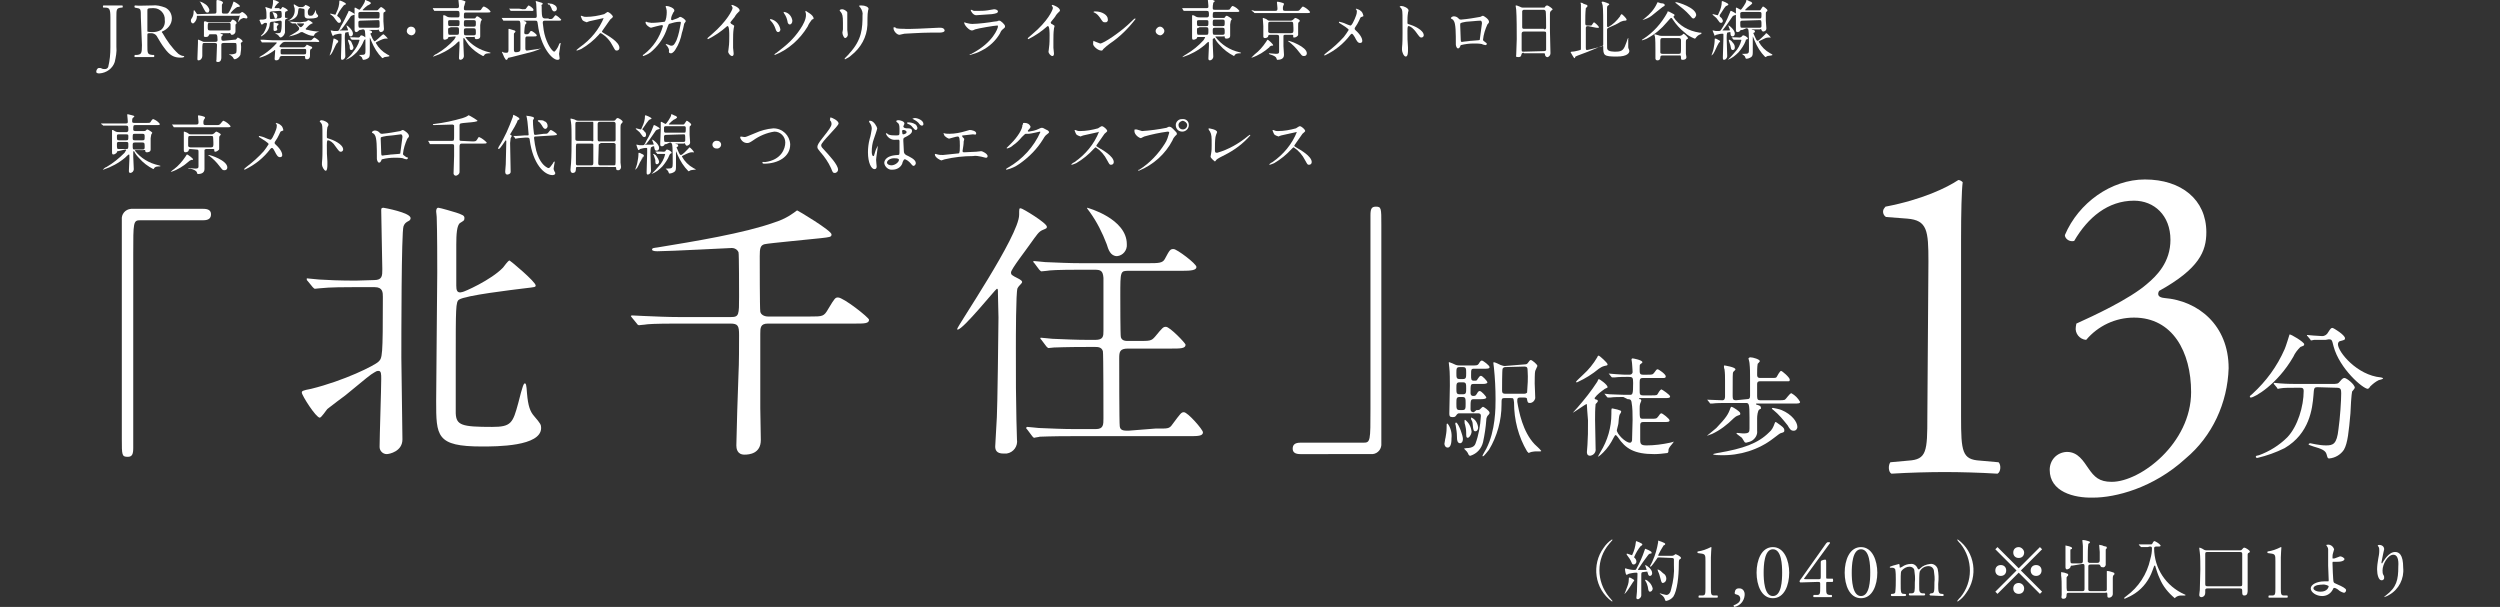 <?xml version="1.0" encoding="utf-8"?>
<!-- Generator: Adobe Illustrator 25.4.1, SVG Export Plug-In . SVG Version: 6.00 Build 0)  -->
<svg version="1.1" id="レイヤー_1" xmlns="http://www.w3.org/2000/svg" xmlns:xlink="http://www.w3.org/1999/xlink" x="0px"
	 y="0px" viewBox="0 0 459.7 111.6" style="enable-background:new 0 0 459.7 111.6;" xml:space="preserve">
<rect x="0" y="0" width="459.7" height="111.6" fill="#333333" stroke="none"/>
<style type="text/css">
	.st0{fill:#FFFFFF;}
</style>
<g id="レイヤー_2_00000168117028508448932490000002647280420794770084_">
	<g id="レイヤー_1-2">
		<path class="st0" d="M20.3,3.2c0-1.6-0.2-1.8-1-1.8H19c-0.1-0.1-0.1-0.3,0-0.4c0.8,0,1.3,0,1.9,0c0.6,0,1.1,0,1.6,0
			c0.1,0.1,0.1,0.3,0,0.4h-0.2c-0.9,0.1-0.9,0.3-0.9,1.8v5.4c0.1,0.9-0.1,1.9-0.3,2.8c-0.4,1.2-1.5,2-2.8,2.1c-0.2,0-0.6,0-0.6-0.3
			s0.2-0.7,0.5-0.7c0.2,0,0.4,0,0.5,0.1c0.2,0.1,0.4,0.1,0.6,0.1c0.2,0,0.5-0.1,0.6-0.4c0.3-1.2,0.4-2.4,0.4-3.6V3.2z"/>
		<path class="st0" d="M25.9,3.2c0-1.4,0-1.6-0.6-1.7l-0.5-0.1c-0.1-0.1-0.1-0.3,0-0.4c0,0,0,0,0,0C25.6,1.1,26.6,1,28,1
			c0.8-0.1,1.6,0.1,2.4,0.4c0.8,0.4,1.2,1.2,1.2,2c0,1.1-0.8,2-1.8,2.4c-0.1,0.1,0,0.2,0.1,0.3c0.8,1.4,1.7,2.7,2.9,3.8
			c0.3,0.2,0.6,0.4,1,0.4c0.1,0,0.1,0.1,0,0.2c0,0,0,0,0,0c-0.2,0.1-0.4,0.1-0.6,0.1c-1.2,0-2-0.4-3-1.8c-0.4-0.5-1-1.5-1.4-2.2
			c-0.2-0.3-0.6-0.5-1-0.5c-0.6,0-0.7,0-0.7,0.3v1.9c0,1.5,0,1.7,0.9,1.8h0.3c0.1,0.1,0.1,0.3,0,0.4c-0.6,0-1.1,0-1.7,0
			s-1.1,0-1.8,0c-0.1,0-0.1-0.3,0-0.4h0.4c0.8-0.1,0.9-0.3,0.9-1.8L25.9,3.2z M27.1,5.3c0,0.2,0,0.3,0,0.5c0.3,0.1,0.7,0.1,1,0.1
			c0.5,0,1-0.1,1.5-0.4c0.5-0.4,0.8-1.1,0.7-1.8c0.1-1.2-0.9-2.2-2-2.2c-0.1,0-0.2,0-0.3,0c-0.9,0-0.9,0.1-0.9,0.5L27.1,5.3z"/>
		<path class="st0" d="M39.5,2.5c0.3,0,0.3-0.2,0.3-0.5c0-0.1,0-0.6,0-0.7s0-1,0-1.1S39.8,0,40,0S41,0.2,41,0.5
			c0,0.1-0.2,0.3-0.2,0.4c0,0.1,0,1.2,0,1.3c0,0.2,0.1,0.3,0.3,0.3c0,0,0.1,0,0.1,0h0.5c0.2,0,0.4,0,1-1.5c0-0.1,0.2-0.5,0.2-0.6
			s0.1-0.1,0.1-0.1c0.1,0,1.1,0.6,1.1,0.8s0,0.1-0.5,0.2c-0.5,0.3-0.9,0.7-1.2,1.1c0,0.1,0.1,0.1,0.1,0.1h1.4c0.1,0,0.2,0,0.3-0.1
			c0.1-0.1,0.2-0.1,0.3-0.2c0.2,0,1,0.6,1,1c0,0.1-0.1,0.2-0.2,0.2c0,0,0,0,0,0c-0.1,0-0.4-0.1-0.5-0.1c-0.3,0.1-0.6,0.2-0.8,0.5
			C44,3.9,43.9,4,43.8,4c0,0,0,0,0-0.1s0.3-0.9,0.3-1S44,2.9,43.9,2.9h-7.5c-0.2,0-0.2,0-0.2,0.2c0,0.6-0.5,1.2-0.7,1.2
			c-0.3,0-0.4-0.3-0.4-0.5c0-0.2,0.1-0.4,0.2-0.5c0.2-0.3,0.3-0.7,0.3-1.1c0-0.2,0-0.3,0.1-0.3c0.1,0,0.1,0.1,0.4,0.5
			c0.1,0.2,0.1,0.2,0.3,0.2L39.5,2.5z M43.1,7.3c0.1,0,0.2,0,0.2,0c0.1,0,0.4-0.4,0.4-0.4c0.1,0,0.9,0.4,0.9,0.7
			c0,0.1,0,0.1-0.2,0.2S44.3,8,44.3,8.1c0.1,0.7,0,1.3-0.1,2c-0.2,0.4-0.6,0.7-1,0.8c-0.1,0-0.2,0-0.4-0.4c-0.2-0.2-0.4-0.4-0.6-0.4
			c0,0-0.1-0.1-0.1-0.1s0.1,0,0.1,0c0.3,0,0.6,0,0.9-0.1c0.4-0.1,0.4-0.2,0.4-1.1s0-0.9-0.4-0.9h-2c-0.4,0-0.4,0.2-0.4,0.4
			s0,2,0,2.3s-0.1,0.8-0.6,0.8s-0.3-0.3-0.3-0.4s0.1-2.3,0.1-2.7c0-0.2,0-0.4-0.4-0.4h-1.9c-0.4,0-0.4,0.1-0.4,1.4c0,0.2,0,0.9,0,1
			c0,0.4-0.3,0.8-0.7,0.8c0,0,0,0,0,0c-0.2,0-0.2-0.1-0.2-0.4s0.1-2.4,0.1-2.8c0-0.1,0-0.4,0-0.5s0-0.1,0.1-0.1
			c0.1,0,0.4,0.2,0.7,0.3c0.1,0.1,0.3,0.1,0.4,0.1h2c0.4,0,0.4-0.2,0.4-0.4c0-1-0.2-1-0.4-1h-0.9c-0.1,0-0.3,0-0.3,0.2
			c-0.1,0.2-0.2,0.3-0.6,0.3c-0.4,0-0.3-0.2-0.3-0.3s0-1.2,0-1.5c0-0.2,0-0.5,0-0.7c0-0.1,0-0.2,0-0.2s0-0.1,0.1-0.1
			C37.5,3.8,37.7,3.9,38,4c0.2,0.1,0.3,0.1,0.5,0.1h3.6c0.2,0,0.3,0,0.4-0.2c0.1-0.2,0.2-0.3,0.3-0.3c0.1,0,0.7,0.3,0.7,0.6
			c0,0.1,0,0.2-0.2,0.3c0,0.1,0,0.3,0,0.4c0,0.1,0,0.8,0,0.9c0,0.3-0.3,0.6-0.6,0.6c-0.2,0-0.2,0-0.3-0.2c0-0.1-0.2-0.2-0.3-0.1
			h-1.5h-0.1c0,0,0,0,0.1,0.1C40.8,6.3,41,6.3,41,6.4s-0.3,0.3-0.3,0.4c0,0.1,0,0.1,0,0.2c0,0.3,0,0.5,0.4,0.5L43.1,7.3z M38.1,2.3
			c-0.3,0-0.3-0.1-0.8-1c-0.1-0.3-0.3-0.5-0.4-0.8c0,0-0.2-0.2-0.2-0.2s0,0,0.1,0c0.4,0.1,0.7,0.3,1,0.5c0.3,0.2,0.6,0.6,0.7,1
			C38.5,2,38.4,2.4,38.1,2.3L38.1,2.3z M38.6,4.2c-0.4,0-0.4,0.1-0.4,0.8c0,0.4,0,0.6,0.4,0.6h3.5c0.1,0,0.3,0,0.3-0.2
			c0-0.3,0-0.6,0-0.9c0-0.3-0.2-0.3-0.4-0.3H38.6z"/>
		<path class="st0" d="M51.4,1.7c0.1,0,0.3,0,0.3-0.1c0.2-0.3,0.2-0.3,0.3-0.3s0.9,0.4,0.9,0.6S52.8,2,52.6,2.1s-0.2,0.1-0.2,1
			c0,0.1,0.1,0.2,0.1,0.2c0,0,0,0,0,0H53l0,0c0,0-0.4,0.2-0.4,0.2S52.4,3.5,52.4,4c0,0.3,0,1.7,0,2c-0.1,0.4-0.4,0.8-0.8,0.9
			c-0.1,0-0.1-0.1-0.2-0.1c-0.1-0.2-0.3-0.4-0.5-0.5c0,0-0.4-0.2-0.3-0.2h0.5c0.5,0,0.5-0.1,0.6-0.5s0.1-1.1,0.1-1.5
			c0-0.3-0.2-0.3-0.2-0.3h-0.1C51.2,3.8,50.4,4,50,4c-0.2,0-0.4,0.1-0.4,0.4c0,0.5-0.2,1-0.5,1.4c-0.3,0.4-0.7,0.7-1.1,0.9
			c0,0,0,0,0-0.1s0.5-0.5,0.5-0.6c0.3-0.5,0.5-1,0.6-1.6c0-0.1-0.1-0.2-0.2-0.2c0,0,0,0,0,0c-0.1,0-0.3,0-0.4,0.1
			c0,0-0.2,0.2-0.3,0.2S48,4.5,48,4.4s-0.3-0.7-0.3-0.7s0.1-0.1,0.2-0.1h0.5C49,3.5,49,3.5,49,3c0-0.4,0-0.9-0.1-1.3
			c0,0-0.1-0.2-0.1-0.3c0-0.1,0-0.1,0.1-0.1c0,0,0,0,0,0c0,0,0.5,0.2,0.6,0.2c0.1,0,0.2,0.1,0.3,0.1c0.2,0,0.2,0,0.2-0.1
			c0.1-0.4,0.2-0.7,0.2-1.1c0,0,0-0.2,0-0.3s0-0.1,0.1-0.1s0.5,0.1,0.6,0.2c0.3,0.1,0.4,0.2,0.4,0.2s-0.1,0.2-0.2,0.2
			c-0.2,0.2-0.5,0.5-0.6,0.8c0,0.1,0,0.1,0.1,0.1H51.4z M52.5,7.7c-0.2,0-0.3,0-0.5,0.1c0,0-0.6,0.5-0.6,0.7s0.2,0.2,0.4,0.2h4
			c0.2,0,0.3-0.1,0.4-0.2c0.2-0.2,0.2-0.3,0.2-0.3c0.3,0.1,0.6,0.3,0.9,0.4c0.1,0,0.1,0.1,0.1,0.2c0,0.1,0,0.1-0.2,0.2
			S57,9.3,57,9.6c0,0.1,0,0.6,0,0.7c0,0.3-0.2,0.6-0.5,0.6c0,0-0.1,0-0.1,0c-0.3,0-0.3-0.2-0.3-0.4s0-0.2-0.3-0.2h-4
			c-0.2,0-0.3,0.1-0.4,0.3c0,0.3-0.3,0.5-0.6,0.5c-0.3,0-0.3-0.2-0.3-0.3s0.1-1.3,0.1-1.5c0-0.1,0-0.1-0.1-0.1c0,0-0.1,0-0.1,0.1
			l-0.6,0.4c-0.6,0.4-1.3,0.7-2,0.9c0,0-0.1,0-0.1-0.1c0,0,0.6-0.4,0.8-0.5c0.9-0.6,1.7-1.3,2.4-2.1c0-0.1-0.1-0.1-0.2-0.1h-0.8
			c-0.3,0-1.1,0-1.5,0h-0.2c0,0-0.1,0-0.1-0.1l-0.2-0.3c0-0.1,0-0.1,0-0.1s0,0,0,0h0.5c0.3,0,1,0.1,1.7,0.1h6.5c0.2,0,0.4,0,0.6,0
			c0.1,0,0.5-0.5,0.6-0.5s0.9,0.5,0.9,0.7S58.4,7.7,58,7.7L52.5,7.7z M50,2.1c-0.1,0-0.4,0-0.4,0.3c0,1.1,0,1.1,0.3,1.1
			c0,0,1.6-0.1,1.7-0.2s0.2-0.1,0.2-0.3c0-0.9,0-1-0.4-1L50,2.1z M50.7,2.4C50.9,2.5,51,2.7,51,2.9c0,0.2-0.1,0.5-0.3,0.5
			s-0.2-0.1-0.4-0.7c0-0.1-0.2-0.4-0.2-0.5s0,0,0,0C50.3,2.3,50.5,2.3,50.7,2.4L50.7,2.4z M51,5.4c0,0.2-0.3,0.3-0.5,0.3
			c-0.1,0-0.2-0.1-0.2-0.2c0,0,0,0,0,0c0-0.1,0-0.7,0-0.8s0-0.3,0-0.4s0-0.2,0.1-0.2c0.2,0.1,0.5,0.2,0.7,0.2c0.1,0,0.1,0.1,0.1,0.2
			c0,0.1,0,0.1-0.1,0.1C51,4.8,50.9,4.8,50.9,5S51,5.3,51,5.4z M55.9,10c0.4,0,0.4-0.1,0.4-0.7c0-0.3-0.1-0.3-0.3-0.3h-4.1
			c-0.3,0-0.3,0.1-0.3,0.5s0,0.5,0.3,0.5H55.9z M55.2,1.5c-0.1,0-0.2,0-0.3,0.1c0,0.2-0.1,0.4-0.1,0.7c-0.2,1.4-1.8,1.5-1.9,1.5l0,0
			l0,0c0.8-0.3,1.3-1,1.3-1.9c0-0.2,0-0.4-0.1-0.6c0-0.1-0.1-0.3-0.1-0.4c0-0.1,0.1-0.1,0.1-0.1c0.2,0.1,0.3,0.2,0.5,0.3
			c0.2,0.1,0.3,0.2,0.5,0.2h0.5c0.1,0,0.3-0.1,0.4-0.2c0.1-0.2,0.2-0.2,0.2-0.2S57,1.2,57,1.4c0,0,0,0.1-0.1,0.1
			c-0.2,0.2-0.3,0.4-0.3,0.7c0,0.7,0.3,0.7,0.5,0.7c0.4,0,0.5-0.1,0.9-0.9c0.1-0.2,0.1-0.2,0.1-0.2s0,0.2,0,0.2c0,0.2,0,0.4,0.2,0.6
			c0.2,0.2,0.2,0.3,0.2,0.3c0,0.4-0.7,0.5-1.4,0.5C56,3.5,56,3.1,56,2.7c0-0.1,0-0.7,0-0.8s0-0.3-0.3-0.3L55.2,1.5z M55.9,4
			c0.2,0,0.3,0,0.5-0.1c0.2-0.2,0.3-0.2,0.3-0.2C57,3.8,57.3,4,57.5,4.2c0,0.1,0,0.1-0.3,0.2c-0.4,0.2-0.7,0.6-1,0.9
			c0,0.1,0.1,0.2,0.4,0.2c0.7,0.2,1.5,0.3,2.2,0.3h0c0,0-0.1,0-0.1,0s-0.8,0.2-0.9,0.6c-0.1,0.2-0.1,0.2-0.2,0.2
			C57,6.6,56.4,6.3,55.8,6c-0.1-0.1-0.2-0.1-0.3-0.1c-0.2,0-0.4,0.1-0.5,0.2c-0.6,0.3-1.3,0.5-1.9,0.6h-0.1c0,0,0,0,0.1,0
			c0.4-0.2,0.8-0.5,1.2-0.7c0.6-0.4,0.7-0.5,0.7-0.7c0,0,0-0.1,0-0.2l-0.4-0.5c-0.2-0.3-0.2-0.3-0.4-0.3h-0.5c0,0-0.1,0-0.1-0.1
			L53.2,4l-0.1,0c0,0,0,0,0,0h0.5c0.3,0,1,0.1,1.6,0.1L55.9,4z M55.3,4.3c-0.2,0-0.4,0-0.6,0c0,0-0.1,0-0.1,0.1c0,0,0,0,0,0
			c0,0,0.5,0.6,0.7,0.6s0.6-0.5,0.6-0.6c0-0.1-0.1-0.1-0.1-0.1c0,0,0,0,0,0L55.3,4.3z"/>
		<path class="st0" d="M62.5,5.6h1.2c0.3,0,0.3,0,0.3-0.1c-0.1-0.3-0.2-0.5-0.3-0.8c0,0,0,0,0.1,0s1.1,0.8,1.1,1.5
			c0,0.3-0.2,0.5-0.4,0.5c0,0,0,0,0,0c-0.3,0-0.3-0.2-0.4-0.6c0-0.2,0-0.2-0.1-0.2c-0.2,0-0.4,0.1-0.5,0.1c-0.1,0.3-0.1,0.7-0.1,1
			c0,0.5,0.1,2.8,0.1,3.3c0,0.4-0.3,0.7-0.6,0.7c-0.2,0-0.2-0.2-0.2-0.5c0-0.5,0.1-2.9,0.1-3.4c0-0.3,0-0.5,0-0.8
			c0-0.1-0.1-0.1-0.2-0.1c-0.4,0-0.7,0.1-1.1,0.2c-0.1,0.1-0.2,0.2-0.3,0.2c-0.1,0-0.4-1-0.4-1s0,0,0.1,0l0.5,0.1h0.6
			c0.3,0,0.3-0.1,0.7-0.9c0.5-0.8,0.9-1.7,1.3-2.5c0.1-0.3,0.1-0.3,0.2-0.3s1,0.5,1,0.6s0,0.1-0.3,0.2c-0.1,0-0.3,0.1-0.4,0.2
			c-0.5,0.7-1.2,1.8-1.8,2.5C62.5,5.4,62.4,5.5,62.5,5.6C62.4,5.6,62.5,5.6,62.5,5.6z M62.2,7.6C62.2,7.7,62,8,61.9,8
			c-0.3,0.5-0.6,1.3-0.9,1.8c0,0-0.3,0.4-0.4,0.4l0,0c0,0,0.4-1.1,0.4-1.3c0.1-0.5,0.2-1.1,0.3-1.6c0-0.2,0-0.2,0.1-0.2
			c0.2,0,0.3,0.1,0.5,0.2C62.1,7.4,62.2,7.5,62.2,7.6L62.2,7.6z M62.2,3.1c0.3,0.2,0.4,0.4,0.5,0.7c0,0.2-0.1,0.4-0.3,0.4
			c0,0,0,0,0,0c-0.1,0-0.2,0-0.3-0.1C62,4,61.5,3.4,61.4,3.2s-0.7-0.6-0.7-0.6s0-0.1,0.1-0.1s0.7,0.2,0.8,0.2s0.1,0,0.3-0.5
			c0.3-0.6,0.5-1.3,0.5-2c0,0,0-0.1,0.1-0.1s1.1,0.4,1.1,0.6c0,0,0,0.1,0,0.1s-0.3,0.1-0.4,0.2s-0.7,0.9-0.8,1.1S62,2.8,62,2.9
			S62.2,3,62.2,3.1L62.2,3.1z M64.3,6.9C64.3,6.8,64.3,6.8,64.3,6.9C64.3,6.8,64.3,6.8,64.3,6.9c0.2-0.1,1.3,0,1.6,0
			c0.1,0,0.3-0.1,0.3-0.2c0.1-0.2,0.2-0.2,0.3-0.2c0.1,0,0.8,0.3,0.8,0.6c0,0.1-0.1,0.1-0.1,0.1c-0.2,0.1-0.2,0.1-0.3,0.3
			c-0.3,0.8-0.8,1.5-1.3,2.1c-0.6,0.6-1.2,1.1-2,1.4l0,0c0,0,0,0,0.1-0.1c0.4-0.4,0.9-0.8,1.2-1.3c0.5-0.6,1-1.4,1.2-2.2
			c0-0.1,0-0.1-0.4-0.1h-1c0,0-0.1,0-0.1-0.1L64.3,6.9z M65,8.7c0,0.3-0.2,0.5-0.4,0.5c-0.3,0-0.3-0.3-0.3-0.8
			c-0.1-0.3-0.2-0.6-0.3-0.9c0,0,0-0.1,0-0.1c0,0,0-0.1,0.1-0.1c0.2,0.1,0.4,0.2,0.5,0.4C64.7,8,64.9,8.3,65,8.7L65,8.7z M66.3,5.5
			c-0.2,0-0.2,0-0.3,0.1s-0.3,0.3-0.5,0.3c-0.2,0-0.3-0.2-0.3-0.5s0-2.1,0-2.5c0-0.2,0-1.2,0-1.4c0,0,0-0.1,0.1-0.1s0.7,0.4,0.8,0.4
			s1-1.3,1-1.6c0-0.1,0-0.2,0.1-0.2l0.7,0.3c0.2,0.1,0.3,0.2,0.3,0.3S67.7,1,67.6,1c-0.3,0.2-0.6,0.5-0.9,0.8c0,0.1,0,0.1,0.2,0.1
			h2.3c0.2,0,0.3,0,0.4-0.2C70,1.3,70,1.3,70.1,1.3c0.1,0,0.8,0.5,0.8,0.7c0,0.1-0.1,0.2-0.2,0.2c-0.2,0.1-0.2,0.2-0.2,0.4
			s0,1.1,0,1.3s0.1,1.3,0.1,1.4c0,0.6-0.6,0.6-0.6,0.6s-0.2,0-0.3-0.3s-0.2-0.1-0.3-0.1h-1.4c-0.1,0-0.1,0-0.1,0s0,0.1,0.2,0.1
			c0.2,0.1,0.3,0.1,0.3,0.3s0,0.1-0.2,0.2c0,0-0.1,0.1-0.1,0.1c0.1,0.3,0.3,0.6,0.4,0.9c0.1,0.2,0.3,0.5,0.4,0.5
			c0.1,0,1.1-0.9,1.4-1.2c0.1,0,0.1-0.1,0.2-0.1c0.1,0,0.8,0.7,0.8,0.8s0,0-0.1,0c-0.1,0-0.2,0-0.3,0c-0.3,0-0.6,0.1-1.6,0.6
			c-0.2,0.1-0.2,0.1-0.2,0.2c0.5,0.9,1.2,1.6,2.1,2.1c0.4,0.2,0.4,0.2,0.4,0.3s0,0-0.2,0.1c-0.2,0-0.5,0.1-0.7,0.1
			c-0.1,0.1-0.2,0.1-0.4,0.2c-0.9-0.9-1.5-1.9-2-3.1c0-0.1-0.3-0.7-0.3-0.7c0,0.1,0,0.3,0,0.4c0,0.1,0,2,0,2.2c0,0.7,0,1-0.3,1.2
			c-0.3,0.2-0.6,0.3-0.9,0.3c-0.1,0-0.1,0-0.1-0.1c-0.1-0.1-0.1-0.3-0.2-0.4l-0.5-0.4c0,0,0,0,0.3,0c0.9,0,0.9-0.1,0.9-1
			c0-0.6,0-3.1-0.1-3.4c-0.1-0.3-0.2-0.3-0.4-0.3L66.3,5.5z M66.3,2.2c-0.2,0-0.3,0-0.4,0.2v0.7c0,0.3,0.2,0.3,0.4,0.3h3.1
			c0.4,0,0.4,0,0.4-0.9c0-0.3-0.2-0.3-0.4-0.3H66.3z M66.3,3.8c-0.1,0-0.4,0-0.4,0.3c0,1,0,1,0.4,1h3.2c0.2,0,0.3-0.1,0.3-0.3
			c0,0,0,0,0-0.1c0-1,0-1-0.3-1L66.3,3.8z"/>
		<path class="st0" d="M74.8,5.7c0-0.4,0.3-0.8,0.8-0.8c0.4,0,0.8,0.3,0.8,0.8c0,0.4-0.3,0.8-0.8,0.8c0,0,0,0,0,0
			C75.1,6.4,74.8,6.1,74.8,5.7C74.8,5.7,74.8,5.7,74.8,5.7z"/>
		<path class="st0" d="M82.6,6.8c-0.2,0-0.2,0.1-0.2,0.2S82,7.3,81.8,7.3s-0.3,0-0.3-0.4c0-0.1,0-1.4,0-1.7s0-2,0-2.3
			c0-0.1,0-0.1,0.1-0.1c0.2,0,0.4,0.1,0.5,0.2c0.3,0.2,0.6,0.2,0.9,0.2h1.2c0.1,0,0.3,0,0.3-0.4c0-0.6,0-0.8-0.4-0.8h-2.4
			c-1.1,0-1.4,0-1.5,0h-0.3c0,0-0.1,0-0.1-0.1l-0.2-0.3c0,0,0-0.1,0-0.1s0,0,0,0h0.5c0.6,0,1.1,0,1.6,0h2.3c0.3,0,0.4-0.1,0.4-0.4
			s-0.1-0.8-0.1-1s0-0.2,0.1-0.2l0.8,0.2c0.3,0.1,0.4,0.2,0.4,0.2S85.4,0.9,85.4,1c-0.1,0.2-0.1,0.4-0.1,0.5c0,0.3,0,0.4,0.4,0.4
			h2.1c0.5,0,0.6,0,0.7-0.2c0.3-0.5,0.4-0.5,0.5-0.5c0.5,0.2,0.9,0.5,1.2,0.9c0,0.2-0.2,0.2-0.6,0.2h-3.9c-0.4,0-0.4,0.1-0.4,0.8
			c0,0.2,0,0.3,0.3,0.3h1.5c0.2,0,0.3,0,0.4-0.2s0.2-0.2,0.3-0.2s0.8,0.5,0.8,0.6s-0.2,0.3-0.2,0.4c0,0.2-0.1,0.4-0.1,0.6
			c0,0.3,0,1.8,0,2.1c0,0.5-0.6,0.5-0.7,0.5c-0.2,0-0.3-0.1-0.3-0.3s0-0.1-0.3-0.1h-1.2c-0.1,0-0.2,0-0.2,0.1
			c1.1,1.4,2.6,2.3,4.3,2.7c0.3,0.1,0.3,0.1,0.3,0.1s0,0.1-0.1,0.1c-0.4,0-0.9,0-1.1,0.4c-0.1,0.1-0.1,0.1-0.2,0.1
			c-1-0.5-1.9-1.2-2.6-2C86,8,85.7,7.6,85.4,7.1c0,0,0-0.1-0.1-0.1s-0.1,0.1-0.1,0.1s0,0.8,0,0.9c0,0.4,0.1,2.2,0.1,2.3
			c0,0.2-0.1,0.4-0.2,0.5c-0.1,0.1-0.3,0.2-0.4,0.2c-0.3,0-0.3-0.2-0.3-0.4s0.1-1.9,0.1-2.3c0-0.6,0-0.7-0.1-0.7s-0.6,0.5-0.7,0.6
			c-1.2,1-2.5,1.7-4,2.2h-0.1c0.2-0.2,0.4-0.4,0.7-0.5c1.2-0.7,2.3-1.6,3.2-2.6c0.1-0.2,0.2-0.3,0.3-0.5c0-0.1-0.1-0.1-0.2-0.1
			L82.6,6.8z M84.1,4.8c0.4,0,0.4-0.1,0.4-0.7c0-0.3,0-0.4-0.4-0.4h-1.3c-0.4,0-0.4,0.1-0.4,0.4c0,0.6,0,0.7,0.4,0.7H84.1z
			 M82.8,5.1c-0.2,0-0.4,0-0.4,0.3c0,1,0,1,0.4,1H84c0.4,0,0.4-0.1,0.4-0.8c0-0.4,0-0.6-0.4-0.6H82.8z M85.7,3.7
			c-0.4,0-0.4,0.1-0.4,0.7c0,0.4,0,0.5,0.4,0.5h1.4c0.4,0,0.4-0.1,0.4-0.7c0-0.3,0-0.5-0.4-0.5H85.7z M87.1,6.5
			c0.4,0,0.4-0.2,0.4-0.5c0-0.6,0-0.8-0.4-0.8h-1.4c-0.4,0-0.4,0.2-0.4,0.5c0,0.7,0,0.8,0.4,0.8L87.1,6.5z"/>
		<path class="st0" d="M100.9,3.5c0.6,0,0.6,0,0.8-0.2c0.3-0.4,0.4-0.5,0.5-0.5c0.4,0.2,0.7,0.5,1,0.8c0,0.2-0.2,0.2-0.6,0.2h-2.3
			c-0.3,0-0.5,0-0.5,0.4c0.1,0.9,0.2,1.8,0.5,2.7c0.6,1.8,1.4,2.6,1.6,2.6s0.7-0.8,0.8-1.1c0-0.1,0.2-0.5,0.3-0.5s0.1,0.1,0.1,0.1
			c0,0-0.1,0.4-0.1,0.5c0,0.3-0.2,1.2-0.2,1.4s0.1,0.6,0.1,0.8s-0.1,0.3-0.4,0.3c-1,0-3.1-2.4-3.6-6.5c-0.1-0.7-0.1-0.7-0.6-0.7
			h-1.9c-0.1,0-0.1,0-0.1,0s0,0.1,0.2,0.1c0,0,0.3,0.1,0.3,0.3s-0.1,0.1-0.2,0.3s-0.2,1-0.2,1.4c0,0.2,0,0.4,0.3,0.4h0.2
			c0.2,0,0.3-0.1,0.4-0.2c0.2-0.3,0.2-0.4,0.4-0.4s1,0.6,1,0.8s-0.2,0.2-0.7,0.2H97c-0.2,0-0.4,0-0.4,0.4s0,1.6,0,1.8
			c0,0.1,0,0.4,0.3,0.4c0.1,0,2-0.3,2.1-0.3c0.2,0,0.4-0.1,0.5-0.1l0,0c-0.8,0.4-1.8,0.7-2.7,0.9c-0.5,0.1-3,0.8-3.2,0.8
			s-0.2,0.1-0.3,0.3c-0.1,0.1-0.1,0.1-0.2,0.1c-0.1,0-0.1,0-0.4-0.5c-0.1-0.3-0.4-0.9-0.4-0.9s0-0.1,0-0.1l0.2,0.1
			c0.2,0.1,0.4,0.1,0.6,0.1c0.2,0,0.4,0,0.4-0.5v-3c0-0.2,0-0.3,0-0.5c0-0.1,0-0.2,0-0.3c0-0.1,0.1-0.1,0.1-0.1l1,0.3
			c0.1,0,0.1,0.1,0.2,0.2c0,0.1-0.3,0.3-0.3,0.4s0,3,0,3c0,0.2,0.1,0.4,0.3,0.4c0,0,0,0,0,0c0.9,0,0.9-0.3,0.9-0.7V4.7
			c0-0.8-0.1-0.9-0.4-0.9h-0.9c-0.5,0-1,0-1.5,0h-0.3c0,0-0.1,0-0.1-0.1l-0.2-0.3c0-0.1-0.1-0.1-0.1-0.1s0,0,0,0h0.5
			c0.6,0,1.1,0,1.7,0h3.8c0.4,0,0.5,0,0.5-0.4s-0.1-2-0.1-2.2c0-0.1-0.1-0.4-0.1-0.4c0-0.1,0.1-0.1,0.1-0.1c0.3,0.1,0.7,0.2,1,0.3
			c0.2,0.1,0.2,0.1,0.2,0.2s-0.1,0.1-0.2,0.2S99.6,1,99.6,1.1c0,0.3,0,1.6,0.1,1.9s0.2,0.4,0.6,0.4H100.9z M96.1,1.7
			c0.4,0,0.5,0,0.6-0.1S97.1,1,97.2,1s0.9,0.5,0.9,0.8S97.8,2,97.4,2h-1.9c-0.8,0-1.2,0-1.3,0H94c0,0-0.1,0-0.1,0l-0.2-0.3
			c0,0-0.1-0.1-0.1-0.1s0,0,0,0h0.4c0.4,0,1.2,0,1.5,0L96.1,1.7z M100.8,0.8c0,0-0.1-0.1-0.1-0.1s0-0.1,0.1-0.1
			c0.2,0,0.4,0.1,0.7,0.1c0.2,0.1,0.9,0.3,0.9,0.9c0,0.3-0.2,0.5-0.5,0.5c-0.2,0-0.3-0.2-0.4-0.3c-0.1-0.4-0.3-0.7-0.5-1
			C100.9,0.9,100.9,0.9,100.8,0.8z"/>
		<path class="st0" d="M111.1,3.3c-0.1,0-2.6,0.6-2.7,0.6s-0.5,0.2-0.5,0.2c-0.3-0.1-0.6-0.2-0.8-0.4c-0.1-0.2-0.2-0.4-0.3-0.7
			c0-0.1,0-0.1,0.1-0.1l0.3,0.1c0.2,0.1,0.4,0.1,0.6,0.1c1.1,0,2.2-0.2,3.3-0.5c0.2-0.1,0.4-0.3,0.6-0.4c0.3,0,1,0.6,1,0.9
			c0,0.1-0.4,0.4-0.5,0.5c-0.2,0.3-1.2,1.7-1.4,2c-0.1,0.1-0.1,0.2-0.1,0.2c0,0.1,0,0.1,0.5,0.4s2.7,1.5,2.7,2.6
			c0,0.3-0.2,0.5-0.5,0.5c-0.3,0-0.3-0.1-0.7-0.8c-0.5-1-1.2-1.8-2.2-2.4c-0.1,0-0.2,0-0.4,0.3c-0.9,1-2,1.9-3.2,2.6
			c-0.2,0.1-0.5,0.2-0.8,0.3c0,0-0.1,0-0.1-0.1c0,0,0,0,0,0c0.2-0.2,0.4-0.3,0.6-0.5c2-1.4,3.6-3.3,4.5-5.6
			C111.2,3.3,111.1,3.3,111.1,3.3z"/>
		<path class="st0" d="M124.7,3.3c0.3-0.2,0.3-0.2,0.4-0.2c0.2,0,1,0.5,1,0.8c0,0.1-0.3,0.4-0.3,0.5s-0.3,1.4-0.4,1.6
			c-0.2,1.1-0.6,2.2-1.2,3.1c-0.1,0.2-0.5,0.7-0.8,0.7s-0.4-0.1-0.4-0.3c0.1-0.4-0.1-0.7-0.3-1c-0.3-0.3-0.3-0.4-0.3-0.4s0,0,0.1,0
			s0.6,0.2,0.6,0.2c0.1,0.1,0.3,0.1,0.4,0.1c0.4,0,0.6-0.4,0.9-1c0.4-1,0.6-2.1,0.8-3.2c0-0.2-0.1-0.2-0.2-0.2c-0.7,0-1.3,0.2-2,0.4
			c-0.1,0.2-0.2,0.4-0.3,0.7c-0.5,1.6-1.4,3-2.7,4.2c-0.5,0.5-1.1,0.8-1.7,1c0,0-0.1,0-0.1-0.1c0-0.1,0-0.1,0.2-0.2
			c1.7-1.3,2.9-3.1,3.5-5.2c0-0.1-0.1-0.1-0.1-0.2c0,0,0,0,0,0c-0.3,0-2.1,0.5-2.1,0.5c-0.2,0-1-0.5-1-1c0,0,0-0.1,0.1-0.1
			c0.1,0,0.2,0,0.3,0.1c0.2,0,0.5,0.1,0.7,0.1c0.8,0,1.6-0.1,2.4-0.2c0.3-0.2,0.4-1.3,0.4-1.7c0-0.3,0-0.5-0.1-0.8
			c0,0-0.1-0.2-0.1-0.3s0.1-0.1,0.2-0.1c0.4,0,1.4,0.4,1.4,0.8c0,0.1,0,0.2-0.2,0.4c-0.2,0.4-0.4,0.8-0.4,1.2c0,0.2,0.1,0.2,0.3,0.2
			C123.8,3.6,124.3,3.5,124.7,3.3z"/>
		<path class="st0" d="M134.5,4.4c0.5,0.3,0.5,0.3,0.5,0.4s-0.1,0.4-0.1,0.5c-0.1,0.7-0.1,1.4-0.1,2.1c0,0.3,0,1,0,1.4
			c0,0.1,0.1,0.8,0.1,1s0,0.5-0.3,0.5c-0.3,0-0.7-0.5-0.7-0.8c0-0.1,0.1-0.6,0.1-0.8c0.1-0.6,0.1-1.6,0.1-2.2c0-0.4,0-1.7-0.3-1.7
			c-0.1,0-0.1,0-0.2,0.1c-1,0.9-2.2,1.7-3.4,2.3c0,0-0.1,0-0.1-0.1c0,0,0-0.1,0-0.1l0.8-0.7c2.8-2.4,3.8-4.5,3.8-4.8
			c0-0.1,0-0.2-0.1-0.3c0-0.1-0.1-0.1-0.1-0.2c0-0.1,0.1-0.1,0.1-0.1c0.2,0,1.4,0.5,1.4,1c0,0.1,0,0.2-0.1,0.2
			c-0.3,0.3-0.6,0.6-0.8,1c-0.2,0.3-0.6,0.7-0.8,1C134.4,4.4,134.5,4.4,134.5,4.4z"/>
		<path class="st0" d="M143.5,5.4c0,0.3-0.2,0.5-0.4,0.5c0,0,0,0,0,0c-0.3,0-0.4-0.3-0.5-0.6c-0.2-0.6-0.5-1.1-0.9-1.5
			c-0.1-0.1-0.1-0.1-0.1-0.2c0-0.1,0.1-0.1,0.1-0.1c0,0,0,0,0,0C142.6,3.7,143.3,4.4,143.5,5.4z M149.6,3.4c0,0.1,0,0.1-0.3,0.2
			c-0.3,0.4-0.6,0.8-0.8,1.3c-1.4,2.3-3.5,4.2-6,5.2c0,0-0.1,0-0.1-0.1c0.1-0.1,0.2-0.2,0.4-0.3c0.9-0.7,1.8-1.4,2.6-2.2
			c0.9-0.9,2.8-3.2,2.8-4.7c0-0.2,0-0.4-0.1-0.6c0,0,0-0.1,0-0.1c0,0,0-0.1,0.1-0.1c0,0,0,0,0,0C148.2,2.1,149.6,2.7,149.6,3.4
			L149.6,3.4z M145.7,3.8c0,0.4-0.2,0.7-0.5,0.7c-0.2,0-0.4-0.3-0.4-0.6c-0.1-0.5-0.3-1-0.6-1.4c-0.1-0.1-0.1-0.2-0.1-0.3
			c0,0,0.1,0,0.1,0C145,2.3,145.6,3,145.7,3.8L145.7,3.8z"/>
		<path class="st0" d="M154.9,1.7c0.3,0,0.9,0.4,0.9,0.6s0,0.3,0,0.4c0,1.4,0,2.5,0,2.8c0,0.1,0.1,0.7,0.1,0.9
			c0,0.3-0.3,0.6-0.5,0.6s-0.5-0.6-0.5-1c0-0.1,0.1-0.5,0.1-0.6c0-0.5,0-1,0-1.2c0-1.3-0.1-1.6-0.4-2c-0.1-0.1-0.2-0.2-0.2-0.3
			S154.6,1.7,154.9,1.7z M158.2,1.4C158,1.2,158,1.2,158,1.1s0-0.1,0.4-0.1c0.7,0,1.3,0.3,1.3,0.6c0,0.2-0.1,0.3-0.1,0.5
			c-0.1,0.3-0.1,2.1-0.1,2.5c-0.1,2.2-1.2,4.2-3,5.6c-0.3,0.3-0.7,0.5-1.1,0.7c0,0-0.1,0-0.1-0.1s0.8-0.8,0.9-1
			c2.3-2.5,2.4-4.6,2.4-7C158.7,2.4,158.5,1.8,158.2,1.4z"/>
		<path class="st0" d="M172.6,5.1h0.3c0.7,0,0.8,0.4,0.8,0.5c0,0.3-0.5,0.4-1,0.4H171c-1.6,0-4.4,0.2-4.7,0.2
			c-0.1,0-0.8,0.2-0.9,0.2c-0.5,0-1.1-0.7-1.1-1.2c0-0.1,0-0.2,0.1-0.2s0.4,0.1,0.4,0.2c0.5,0.1,1,0.1,1.5,0.1
			C166.6,5.4,170.8,5.2,172.6,5.1z"/>
		<path class="st0" d="M178.8,9.8c3.8-2,4.7-4.6,4.7-4.9s-0.1-0.2-0.2-0.2c-0.4,0-3.4,0.5-4,0.7c-0.2,0.1-0.4,0.2-0.6,0.2
			c-0.5,0-1.4-1-1.4-1.4c0,0,0-0.1,0.1-0.1c0.1,0,0.1,0.1,0.2,0.1c0.4,0.1,0.8,0.2,1.2,0.2c1,0,3.4-0.3,3.8-0.4l0.8-0.1
			c0.1-0.1,0.2-0.1,0.4-0.1c0.2,0,1,0.7,1,1s0,0.2-0.3,0.5c-0.3,0.2-0.5,0.5-0.6,0.8c-0.8,1.4-2,2.5-3.4,3.2
			c-0.7,0.4-1.4,0.6-2.1,0.8c0,0-0.1,0-0.1-0.1c0,0,0,0,0,0c0,0,0-0.1,0-0.1C178.2,10.1,178.7,9.9,178.8,9.8z M179.1,2
			c0.2,0,0.4,0,0.6,0c0.6,0,1.3,0,1.9-0.1c0.2,0,1-0.2,1.2-0.2s0.7,0.1,0.7,0.4s-0.4,0.4-1.1,0.5l-2.9,0.2c-0.6,0-1-0.8-1-0.9
			s0-0.1,0.1-0.1S179,2,179.1,2L179.1,2z"/>
		<path class="st0" d="M193.4,4.4c0.5,0.3,0.5,0.3,0.5,0.4c0,0.2-0.1,0.3-0.1,0.5c-0.1,0.7-0.1,1.4-0.1,2.1c0,0.3,0,1,0,1.4
			c0,0.1,0.1,0.8,0.1,1s0,0.5-0.3,0.5s-0.7-0.5-0.7-0.8c0-0.1,0.1-0.6,0.1-0.8c0.1-0.6,0.1-1.6,0.1-2.2c0-0.4,0-1.7-0.3-1.7
			c-0.1,0-0.1,0-0.2,0.1c-1,0.9-2.2,1.7-3.4,2.3c0,0-0.1,0-0.1-0.1c0,0,0-0.1,0-0.1l0.8-0.7c2.9-2.4,3.8-4.5,3.8-4.8
			c0-0.1,0-0.2-0.1-0.3c0-0.1-0.1-0.1-0.1-0.2c0-0.1,0.1-0.1,0.1-0.1c0.2,0,1.4,0.5,1.4,1c0,0.1,0,0.2-0.1,0.2
			c-0.3,0.3-0.6,0.6-0.8,1c-0.2,0.3-0.6,0.7-0.8,1C193.3,4.4,193.3,4.4,193.4,4.4z"/>
		<path class="st0" d="M204.1,8c-0.4,0.3-0.8,0.6-1.2,1c-0.2,0.3-0.2,0.3-0.4,0.3c-0.6,0-1.5-0.8-1.5-1.2c0-0.1,0-0.6,0.1-0.6
			c0.1,0.1,0.2,0.1,0.4,0.2c0.3,0.1,0.5,0.2,0.8,0.3c0.6,0,3.8-2.1,5.8-4.1c0.2-0.2,0.5-0.5,0.6-0.5c0,0,0.1,0,0.1,0.1
			C207.5,5.2,205.9,6.8,204.1,8z M203.1,4.1c-0.3,0-0.4-0.2-0.8-0.8c-0.3-0.4-0.6-0.8-1.1-1c-0.1,0-0.1,0-0.1-0.1s0.1-0.1,0.3-0.1
			c1.3,0,2.3,0.7,2.3,1.4c0.1,0.3-0.1,0.6-0.4,0.6C203.2,4.1,203.2,4.1,203.1,4.1L203.1,4.1z"/>
		<path class="st0" d="M212.5,5.7c0-0.4,0.4-0.8,0.8-0.8c0.4,0,0.8,0.4,0.8,0.8s-0.4,0.8-0.8,0.8l0,0C212.8,6.4,212.5,6.1,212.5,5.7
			z"/>
		<path class="st0" d="M220.3,6.8c-0.2,0-0.2,0.1-0.2,0.2s-0.4,0.3-0.6,0.3s-0.3,0-0.3-0.4c0-0.1,0-1.4,0-1.7s0-2,0-2.3
			c0-0.1,0-0.1,0.1-0.1c0.2,0,0.4,0.1,0.5,0.2c0.3,0.2,0.6,0.2,0.9,0.2h1.2c0.1,0,0.4,0,0.4-0.4c0-0.6,0-0.8-0.4-0.8h-2.4
			c-1.1,0-1.4,0-1.5,0h-0.3c0,0-0.1,0-0.1-0.1l-0.2-0.3c0,0,0-0.1,0-0.1s0,0,0,0h0.5c0.6,0,1.1,0,1.6,0h2.3c0.4,0,0.4-0.1,0.4-0.4
			s-0.1-0.9-0.1-1.1s0-0.2,0.1-0.2l0.8,0.2c0.3,0.1,0.4,0.2,0.4,0.2s-0.3,0.3-0.3,0.3C223,1,223,1.2,223,1.4c0,0.3,0,0.4,0.4,0.4
			h2.1c0.5,0,0.6,0,0.7-0.2c0.3-0.5,0.4-0.5,0.5-0.5c0.5,0.2,0.9,0.5,1.2,0.9c0,0.2-0.2,0.2-0.6,0.2h-3.9c-0.4,0-0.4,0.1-0.4,0.8
			c0,0.2,0,0.3,0.4,0.3h1.5c0.2,0,0.3,0,0.4-0.2s0.2-0.2,0.3-0.2s0.9,0.5,0.9,0.6s-0.2,0.3-0.2,0.4c0,0.2-0.1,0.4-0.1,0.6
			c0,0.3,0,1.8,0,2.1c0,0.5-0.6,0.5-0.7,0.5c-0.2,0-0.3-0.1-0.3-0.3s0-0.1-0.4-0.1h-1.2c-0.1,0-0.1,0-0.1,0.1
			c1.1,1.4,2.6,2.4,4.4,2.8c0.3,0.1,0.3,0.1,0.3,0.1s0,0.1-0.1,0.1c-0.4,0-0.9,0-1.1,0.4c-0.1,0.1-0.1,0.1-0.1,0.1
			c-1-0.5-1.9-1.2-2.6-2c-0.4-0.4-0.7-0.8-0.9-1.2c0,0,0-0.1-0.1-0.1S223,7.2,223,7.2s0,0.8,0,0.9c0,0.4,0.1,2.2,0.1,2.3
			c0,0.2-0.1,0.4-0.2,0.5c-0.1,0.1-0.3,0.2-0.4,0.2c-0.3,0-0.3-0.2-0.3-0.4s0.1-1.9,0.1-2.3c0-0.6,0-0.7-0.1-0.7s-0.6,0.5-0.7,0.6
			c-1.2,1-2.5,1.7-4,2.2h-0.1c0.2-0.2,0.5-0.4,0.7-0.5c1.2-0.7,2.3-1.6,3.2-2.6c0.1-0.2,0.2-0.3,0.3-0.5c0-0.1-0.1-0.1-0.2-0.1
			L220.3,6.8z M221.8,4.8c0.4,0,0.4-0.1,0.4-0.7c0-0.3,0-0.4-0.4-0.4h-1.3c-0.4,0-0.4,0.1-0.4,0.4c0,0.6,0,0.7,0.4,0.7H221.8z
			 M220.5,5.1c-0.2,0-0.4,0-0.4,0.3c0,1,0,1,0.4,1h1.3c0.4,0,0.4-0.1,0.4-0.8c0-0.4,0-0.6-0.4-0.6H220.5z M223.4,3.6
			c-0.4,0-0.4,0.1-0.4,0.7c0,0.4,0,0.5,0.4,0.5h1.4c0.4,0,0.4-0.1,0.4-0.7c0-0.3,0-0.5-0.4-0.5H223.4z M224.8,6.4
			c0.4,0,0.4-0.2,0.4-0.5c0-0.6,0-0.8-0.4-0.8h-1.4c-0.4,0-0.4,0.2-0.4,0.5c0,0.7,0,0.8,0.4,0.8L224.8,6.4z"/>
		<path class="st0" d="M234.1,8.3c0,0.1,0,0.1-0.3,0.1c-0.2,0.1-0.3,0.1-0.4,0.3c-0.9,0.8-2,1.5-3.2,1.9h-0.1
			c0.2-0.2,0.4-0.4,0.6-0.6c0.8-0.6,1.5-1.4,2.1-2.3c0.1-0.1,0.2-0.4,0.3-0.4S234.1,8.1,234.1,8.3z M238.2,2c0.6,0,0.6,0,0.8-0.2
			c0.4-0.5,0.5-0.6,0.6-0.6c0.5,0.2,1,0.6,1.3,1c0,0.2-0.2,0.2-0.6,0.2h-7.9c-1.1,0-1.4,0-1.5,0h-0.2c0,0-0.1,0-0.1-0.1L230.2,2
			c0,0-0.1-0.1-0.1-0.1l0,0c0.2,0,0.4,0,0.5,0.1c0.6,0,1.1,0,1.6,0h2.3c0.4,0,0.4-0.2,0.4-0.5c0-0.2-0.1-1.1-0.1-1.1
			s0.1-0.1,0.1-0.1s1.2,0.2,1.2,0.4S236,0.9,236,1c-0.1,0.2-0.1,0.3-0.1,0.5c0,0.3,0,0.5,0.4,0.5H238.2z M233.5,6.4
			c-0.2,0-0.3,0.1-0.3,0.2c0,0.3-0.4,0.4-0.6,0.4s-0.3-0.1-0.3-0.3s0-1.6,0-1.9s-0.1-1.3-0.1-1.4s0-0.1,0.1-0.1
			c0.3,0.1,0.6,0.2,0.8,0.4c0.1,0.1,0.3,0.1,0.4,0.1h3.9c0.1,0,0.3-0.1,0.4-0.2c0.2-0.2,0.3-0.3,0.4-0.3s0.8,0.3,0.8,0.5
			s-0.1,0.2-0.2,0.3c-0.1,0.1-0.1,0.2-0.1,0.8c0,0.2,0,1.3,0,1.5s-0.4,0.5-0.7,0.5s-0.2-0.1-0.2-0.3s0-0.2-0.4-0.2h-1.1
			c-0.2,0-0.3,0.1-0.3,0.2s0,1.7,0,1.9s0.1,1.3,0.1,1.6c0,0.8-0.8,0.9-1.2,0.9c-0.1,0-0.1,0-0.2-0.3s-0.5-0.5-1.2-0.7
			c-0.2-0.1-0.2-0.1-0.2-0.1s0.1-0.1,0.1-0.1s1,0.1,1.2,0.1c0.5,0,0.6-0.1,0.6-0.4s0-1.7,0-2.6c0-0.3,0-0.5-0.4-0.5L233.5,6.4z
			 M233.6,4c-0.4,0-0.4,0.1-0.4,0.7c0,0.2,0,1.2,0,1.2s0.2,0.2,0.4,0.2h3.8c0.1,0,0.3,0,0.4-0.2s0-1.4,0-1.5c0-0.4-0.2-0.4-0.4-0.4
			L233.6,4z M236.9,7.5c0.3,0,3.4,1.1,3.4,2.3c0,0.3-0.2,0.5-0.5,0.5c0,0,0,0-0.1,0c-0.3,0-0.4-0.2-0.8-0.7c-0.6-0.8-1.2-1.4-2-2
			C236.9,7.7,236.8,7.6,236.9,7.5C236.8,7.5,236.9,7.5,236.9,7.5C236.9,7.5,236.9,7.5,236.9,7.5L236.9,7.5z"/>
		<path class="st0" d="M247.5,4.4c0.2,0.1,0.5,0.2,0.8,0.3c0.3,0,0.6-0.8,0.8-1.2c0.2-0.5,0.4-0.9,0.4-1.4c0-0.1,0-0.2-0.1-0.3
			c0-0.1-0.1-0.1-0.1-0.1s0-0.1,0.1-0.1c0.3,0.1,0.6,0.2,0.8,0.4c0.3,0.2,0.4,0.5,0.5,0.9c0,0.1,0,0.1-0.3,0.2s-0.2,0.1-0.5,0.7
			c-0.2,0.4-0.4,0.8-0.7,1.2c-0.1,0.1-0.1,0.2-0.1,0.3c0,0.1,0.1,0.2,0.2,0.3c1,0.9,1.2,1.6,1.2,1.9c0,0.2-0.1,0.4-0.4,0.4
			c0,0,0,0,0,0c-0.4,0-0.6-0.3-1-1.1c-0.1-0.2-0.4-0.6-0.5-0.6c-0.1,0-0.2,0.1-0.3,0.2c-1.2,1.6-2.8,2.9-4.7,3.8c0,0-0.1,0-0.1-0.1
			s0.2-0.2,0.4-0.4c1.2-0.9,2.2-1.8,3.2-2.9c0.3-0.4,0.6-0.8,0.9-1.3c0-0.2-1.1-0.9-1.6-1.2c-0.2-0.1-0.2-0.1-0.2-0.2s0-0.1,0.1-0.1
			C246.7,4.1,247.1,4.2,247.5,4.4z"/>
		<path class="st0" d="M257.7,1.1c0.4,0,1.3,0.4,1.3,0.8c0,0.2-0.1,0.3-0.1,0.5c-0.1,0.6-0.1,1.1-0.1,1.7c0,0.3,0,0.3,0.4,0.4
			c0.7,0.2,2.6,1,2.6,2c0,0.2-0.2,0.4-0.4,0.4c0,0,0,0,0,0c-0.3,0-0.3,0-1.1-1.1c-0.3-0.4-0.9-1-1.3-1c-0.1,0-0.2,0-0.2,0.9
			c0,1.3,0,1.9,0.1,3c0,0.1,0,0.4,0,0.6s0,1.1-0.4,1.1s-0.7-0.9-0.7-1.2c0,0,0-0.3,0-0.4c0.1-0.9,0.1-1.9,0.1-2.8
			c0-3.4,0-3.8-0.1-4.2c-0.1-0.2-0.2-0.4-0.4-0.5v0C257.3,1.1,257.7,1.1,257.7,1.1z"/>
		<path class="st0" d="M272.2,3.1c0.4-0.2,0.4-0.2,0.5-0.2s1.1,0.6,1.1,1.1c0,0.1,0,0.2-0.3,0.5c-0.4,0.9-0.7,1.8-0.8,2.8
			c0,0.2,0.1,0.2,0.6,0.6c0.1,0.1,0.1,0.1,0.1,0.2c0,0.1-0.2,0.2-0.2,0.2c-0.1,0-0.6-0.1-0.7-0.2c-0.5-0.1-1-0.1-1.5-0.1
			c-0.8,0-1.6,0.1-2.4,0.3c-0.2,0.5-0.3,0.6-0.5,0.6c-0.3,0-0.4-0.6-0.4-0.7c0-2.1,0-3.9-0.4-4.4c-0.1-0.2-0.3-0.3-0.5-0.4
			c0,0,0,0,0-0.1s0.3-0.3,0.5-0.3c0.3,0,0.6,0.1,0.8,0.3c0.3,0.3,0.3,0.3,0.6,0.3C269.9,3.5,271.1,3.3,272.2,3.1z M269.6,4
			c-1.1,0.2-1.1,0.2-1.1,0.6s0.1,2.2,0.1,2.7s0.2,0.4,0.3,0.4s0.5-0.1,0.8-0.1c0.3,0,0.5-0.1,0.9-0.1c1.3-0.1,1.5-0.1,1.5-0.2
			s0.4-2.9,0.4-3s0-0.5-0.3-0.5C271.7,3.8,269.9,4,269.6,4z"/>
		<path class="st0" d="M280.2,9.7c-0.1,0-0.3,0-0.4,0.2s0,0.6-0.6,0.6s-0.4-0.2-0.4-0.4c0,0,0.1-2.4,0.1-2.9c0-1.3,0-4.2-0.1-5.4
			c0-0.1-0.1-0.6-0.1-0.7s0-0.1,0.1-0.1s0.1,0,0.6,0.2c0.2,0.1,0.4,0.2,0.6,0.2h3.7c0.2,0,0.4,0,0.4-0.1s0.2-0.3,0.4-0.3
			s1,0.6,1,0.7s-0.1,0.1-0.3,0.3S285,2.3,285,2.9c0,1.3,0,1.5,0,2.6c0,0.7,0.1,3.7,0.1,4.3c0,0.3-0.2,0.6-0.5,0.7c0,0,0,0-0.1,0
			c0,0-0.3,0-0.4-0.4c0-0.2,0-0.3-0.2-0.3H280.2z M283.9,5.4c0.4,0,0.4-0.2,0.4-0.4s0-2.9-0.1-3c-0.1-0.1-0.2-0.2-0.3-0.2h-3.7
			c-0.1,0-0.2,0.1-0.3,0.2c0,0.1,0,2.7,0,2.9s0,0.4,0.3,0.4H283.9z M283.9,9.4c0.1,0,0.3,0,0.4-0.2c0-0.1,0-2.7,0-3s0-0.4-0.4-0.4
			h-3.7c-0.3,0-0.4,0.2-0.4,0.4c0,0.4,0,2.3,0,2.8s0,0.5,0.4,0.5L283.9,9.4z"/>
		<path class="st0" d="M292,4.8c-0.4,0-0.4,0.2-0.4,0.4c0,0.9,0,2.4,0,3.4c0,0.4,0,0.6,0.2,0.6s1.7-0.4,2.5-0.6
			c0.4-0.1,0.5-0.2,0.5-0.4V4.8c0-0.8,0-3.3-0.1-3.8c0-0.1-0.2-0.6-0.2-0.6s0.1-0.1,0.1-0.1c0.3,0,0.5,0.1,0.8,0.2
			c0.5,0.2,0.5,0.2,0.5,0.3s0,0.1-0.2,0.2s-0.2,0.3-0.2,0.8v2.9c0,0.1,0,0.3,0.2,0.3c0.9-0.5,1.6-1.2,2.2-2c0-0.1,0.2-0.4,0.3-0.4
			s0.9,0.8,0.9,1c0,0.2-0.2,0.2-0.3,0.2c-0.3,0-0.5,0.1-0.8,0.2c-0.6,0.4-1.3,0.7-2,1c-0.4,0.2-0.5,0.2-0.5,0.5c0,0,0,1.6,0,1.9
			c0,1.5,0,1.6,0.1,1.7c0.2,0.4,1.1,0.4,1.5,0.4c1.3,0,1.5-0.4,2-1.8c0.1-0.3,0.2-0.7,0.3-0.7s0,0.1,0,0.1s0,1.2,0,1.5
			c0,0.1,0,0.3,0.1,0.4c0.1,0.3,0.1,0.3,0.1,0.4c0,0.3-0.3,1-2.3,1c-2.4,0-2.5-0.2-2.5-1.8c0-0.1,0-0.2-0.1-0.2s-1.9,0.8-2.2,0.9
			c-0.4,0.2-2.7,1-2.8,1.1c-0.1,0.2-0.1,0.3-0.2,0.3s-0.7-1.1-0.7-1.1s0.1-0.1,0.2-0.1c0.4,0,0.8-0.1,1.2-0.2
			c0.4-0.1,0.5-0.1,0.5-0.3V1.4c0-0.2,0-0.4,0-0.6c0-0.1-0.1-0.3-0.1-0.3s0,0,0.1,0c0.2,0,0.4,0.1,0.5,0.2c0.6,0.2,0.7,0.2,0.7,0.4
			c0,0.1,0,0.1-0.1,0.2c0,0-0.2,0.2-0.2,0.2c-0.1,0.9-0.1,1.8-0.1,2.7c0,0.3,0,0.5,0.4,0.5c0.5,0,0.6,0,0.7,0s0.4-0.6,0.5-0.6
			s0.9,0.7,0.9,0.9s-0.1,0.1-0.5,0.1L292,4.8z"/>
		<path class="st0" d="M312.5,6c0.2,0,0.4,0,0.4,0.1s-0.2,0.1-0.2,0.2c-0.4,0.1-0.7,0.4-0.9,0.7c-0.1,0.1-0.1,0.1-0.2,0.1
			c-0.7-0.3-1.3-0.6-1.8-1.1c-0.9-0.7-1.6-1.5-2.2-2.4c-0.1-0.2-0.2-0.3-0.3-0.3s-0.2,0.1-0.8,0.8c-1,1.2-2.2,2.2-3.5,2.9
			c-0.3,0.2-0.7,0.3-1,0.4h-0.1c0,0,0.1-0.2,0.2-0.2c1.9-1.2,3.4-2.9,4.5-4.9c0-0.1,0-0.2,0.1-0.2s0.2,0,0.7,0.3s0.5,0.2,0.5,0.4
			s-0.2,0.2-0.2,0.3C308.7,4.7,310.5,5.7,312.5,6z M306.1,1c0,0.1-0.1,0.1-0.4,0.3s-1.6,1.3-2,1.6c-0.5,0.4-1.1,0.6-1.7,0.8H302
			c0,0,0.4-0.3,0.5-0.4c0.9-0.7,1.7-1.6,2.2-2.7c0,0,0.1-0.2,0.1-0.2c0.2,0.1,0.4,0.1,0.6,0.2c0.4,0,0.7,0.1,0.7,0.3L306.1,1z
			 M305.7,10.2c-0.3,0-0.4,0.1-0.4,0.4c0,0.3-0.2,0.5-0.5,0.5c0,0,0,0,0,0c-0.4,0-0.4-0.3-0.4-0.4s0-1.3,0-1.5c0-0.5,0-2.2-0.1-2.5
			c0-0.1-0.1-0.2-0.1-0.3c0,0,0-0.1,0.1-0.1c0,0,0,0,0,0c0.1,0,0.6,0.2,0.7,0.2c0.2,0.1,0.5,0.1,0.8,0.1h2.9c0.2,0,0.3,0,0.5-0.1
			c0.1,0,0.3-0.3,0.4-0.3c0.3,0.2,0.6,0.5,0.8,0.8c0,0.1,0,0.1-0.2,0.2S310,7.5,310,7.7c0,0.4,0,2,0,2.2c0,0.1,0.1,0.5,0.1,0.6
			c0,0.5-0.6,0.5-0.7,0.5c-0.3,0-0.3-0.1-0.3-0.5s-0.2-0.3-0.4-0.3L305.7,10.2z M308.7,9.9c0.4,0,0.4-0.1,0.4-1.1c0-0.2,0-1.3,0-1.4
			s0-0.4-0.4-0.4h-3c-0.3,0-0.4,0.1-0.4,0.5s0,1.7,0,2.1c0,0.1,0,0.3,0.4,0.3H308.7z M311.4,3.4c-0.2,0-0.3-0.1-0.7-0.6
			c-0.7-0.8-1.6-1.5-2.5-2.2c-0.1,0-0.1-0.1-0.1-0.2s0.1,0,0.1,0c0.3,0,3.7,1,3.7,2.4C311.8,3.1,311.6,3.4,311.4,3.4L311.4,3.4z"/>
		<path class="st0" d="M316.6,5.6h1.2c0.3,0,0.3,0,0.3-0.1c-0.1-0.3-0.2-0.5-0.3-0.8c0,0,0,0,0.1,0s1.1,0.8,1.1,1.5
			c0,0.3-0.2,0.5-0.4,0.5c0,0,0,0,0,0c-0.3,0-0.4-0.2-0.4-0.6c0-0.2,0-0.2-0.1-0.2c-0.2,0-0.4,0.1-0.5,0.1c-0.1,0.3-0.1,0.7-0.1,1
			c0,0.5,0.1,2.8,0.1,3.3c0,0.4-0.3,0.7-0.6,0.7c0,0,0,0,0,0c-0.2,0-0.2-0.2-0.2-0.5c0-0.5,0.1-2.9,0.1-3.4c0-0.3,0-0.5,0-0.8
			c0-0.1-0.1-0.1-0.2-0.1c-0.4,0-0.7,0.1-1.1,0.2c-0.1,0-0.3,0.2-0.3,0.2s-0.4-1-0.4-1s0,0,0.1,0l0.5,0.1h0.6c0.3,0,0.3-0.1,0.8-0.9
			s1-2,1.2-2.5c0.1-0.3,0.1-0.3,0.2-0.3s1,0.5,1,0.6s0,0.1-0.3,0.2c-0.1,0-0.3,0.1-0.4,0.2c-0.5,0.7-1.2,1.8-1.8,2.5
			c0,0-0.1,0.1-0.1,0.2S316.5,5.6,316.6,5.6z M316.3,7.6c0,0.1-0.3,0.3-0.3,0.4c-0.3,0.5-0.6,1.3-0.9,1.8c0,0-0.3,0.4-0.4,0.4
			c0,0,0,0,0,0c0,0,0.4-1.1,0.4-1.3c0.1-0.5,0.2-1.1,0.2-1.6c0-0.2,0-0.2,0.1-0.2c0.2,0,0.3,0.1,0.5,0.2
			C316.1,7.4,316.3,7.5,316.3,7.6L316.3,7.6z M316.3,3.1c0.3,0.2,0.4,0.4,0.5,0.7c0,0.2-0.1,0.4-0.3,0.4c0,0,0,0,0,0
			c-0.1,0-0.2,0-0.3-0.1c-0.1-0.1-0.5-0.7-0.6-0.8s-0.7-0.6-0.7-0.6s0-0.1,0.1-0.1s0.7,0.2,0.8,0.2s0.1,0,0.3-0.5
			c0.3-0.6,0.5-1.3,0.5-2c0,0,0-0.1,0.1-0.1s1.1,0.4,1.1,0.6c0,0,0,0.1,0,0.1s-0.3,0.2-0.4,0.2s-0.7,0.9-0.8,1.1s-0.4,0.5-0.4,0.7
			C316.2,2.9,316.2,3,316.3,3.1L316.3,3.1z M318.4,6.9C318.4,6.8,318.4,6.8,318.4,6.9C318.4,6.8,318.4,6.8,318.4,6.9
			c0.2-0.1,1.3,0,1.5,0c0.1,0,0.3-0.1,0.4-0.2c0.1-0.2,0.2-0.2,0.3-0.2s0.8,0.3,0.8,0.6c0,0.1-0.1,0.1-0.1,0.1
			c-0.3,0.1-0.3,0.1-0.3,0.3c-0.3,0.8-0.8,1.5-1.3,2.1c-0.6,0.6-1.2,1.1-2,1.4l0,0c0,0,0,0,0.1-0.1c0.4-0.4,0.8-0.8,1.2-1.3
			c0.6-0.6,1-1.4,1.2-2.2c0-0.1,0-0.1-0.4-0.1h-1c0,0-0.1,0-0.1-0.1L318.4,6.9z M319,8.7c0,0.3-0.1,0.5-0.4,0.5
			c-0.3,0-0.3-0.3-0.4-0.8c-0.1-0.3-0.2-0.6-0.3-0.9c0,0,0-0.1,0-0.1c0,0,0-0.1,0.1-0.1c0.2,0.1,0.4,0.2,0.5,0.4
			C318.8,8,319,8.3,319,8.7L319,8.7z M320.4,5.5c-0.1,0-0.3,0-0.4,0.1c-0.1,0.2-0.3,0.3-0.5,0.3c-0.3,0-0.3-0.2-0.3-0.5s0-2.1,0-2.5
			c0-0.2,0-1.2,0-1.4c0,0,0-0.1,0.1-0.1s0.7,0.4,0.8,0.4s1-1.3,1-1.6c0-0.1,0-0.2,0.1-0.2s0.6,0.3,0.7,0.3s0.3,0.2,0.3,0.3
			S321.8,1,321.8,1c-0.3,0.2-0.6,0.5-0.9,0.8c0,0.1,0,0.1,0.2,0.1h2.3c0.3,0,0.3,0,0.4-0.2c0.3-0.4,0.3-0.5,0.4-0.5s0.8,0.5,0.8,0.7
			c0,0.1-0.1,0.2-0.1,0.2c-0.2,0.1-0.2,0.2-0.2,0.4s0,1.1,0,1.3s0.1,1.3,0.1,1.4c0,0.6-0.6,0.6-0.6,0.6s-0.2,0-0.3-0.3
			s-0.2-0.1-0.3-0.1h-1.4c-0.1,0-0.1,0-0.1,0s0,0.1,0.2,0.1s0.4,0.1,0.4,0.3s0,0.1-0.2,0.2c0,0-0.1,0.1-0.1,0.1
			c0.1,0.3,0.3,0.6,0.4,0.9c0.1,0.2,0.2,0.5,0.4,0.5s1.1-0.9,1.4-1.2c0,0,0.1-0.2,0.2-0.2s0.8,0.7,0.8,0.8s0,0-0.1,0
			c-0.1,0-0.2,0-0.3,0c-0.4,0-0.6,0.1-1.6,0.6c-0.2,0.1-0.2,0.1-0.2,0.2c0.5,0.9,1.2,1.6,2.1,2.1c0.4,0.2,0.4,0.2,0.4,0.3
			s0,0-0.2,0.1c-0.2,0-0.5,0.1-0.7,0.1c-0.1,0.1-0.2,0.1-0.4,0.2c-0.9-0.9-1.5-1.9-2-3.1c0-0.1-0.3-0.7-0.3-0.7s0,0.3,0,0.4
			s0,2,0,2.2c0,0.7,0,1-0.3,1.2c-0.3,0.2-0.6,0.3-0.9,0.3c-0.1,0-0.1,0-0.1-0.1c-0.1-0.1-0.1-0.3-0.2-0.4l-0.5-0.4c0,0,0,0,0.4,0
			c0.9,0,0.9-0.1,0.9-1c0-0.6,0-3.1-0.1-3.4s-0.2-0.3-0.4-0.3L320.4,5.5z M320.4,2.2c-0.1,0-0.3,0-0.4,0.2v0.7
			c0,0.3,0.2,0.3,0.4,0.3h3.1c0.4,0,0.4,0,0.4-0.9c0-0.3-0.2-0.3-0.4-0.3H320.4z M320.4,3.8c-0.1,0-0.4,0-0.4,0.3c0,1,0,1,0.4,1h3.2
			c0.2,0,0.3-0.1,0.3-0.3c0,0,0,0,0-0.1c0-1,0-1-0.4-1L320.4,3.8z"/>
		<path class="st0" d="M21.7,27.8c-0.2,0-0.2,0.1-0.2,0.2c0,0.1-0.4,0.4-0.6,0.4c-0.2,0-0.3,0-0.3-0.4c0-0.1,0-1.4,0-1.7s0-2,0-2.3
			c0-0.1,0-0.1,0-0.1c0.2,0,0.4,0.1,0.5,0.2c0.3,0.2,0.6,0.2,0.9,0.2h1.2c0.1,0,0.4,0,0.4-0.4c0-0.6,0-0.8-0.4-0.8h-2.4
			c-1.1,0-1.4,0-1.5,0h-0.3c0,0-0.1,0-0.1-0.1l-0.3-0.2c0,0,0-0.1,0-0.1s0,0,0,0h0.5c0.6,0,1.1,0,1.6,0h2.4c0.4,0,0.4-0.1,0.4-0.4
			s-0.1-0.9-0.1-1.1s0-0.2,0.1-0.2l0.8,0.2c0.3,0.1,0.4,0.1,0.4,0.2s-0.3,0.3-0.3,0.3c-0.1,0.2-0.1,0.4-0.1,0.5c0,0.3,0,0.4,0.4,0.4
			H27c0.5,0,0.6,0,0.7-0.2c0.3-0.5,0.4-0.5,0.5-0.5c0.5,0.2,0.9,0.5,1.2,0.9c0,0.2-0.2,0.2-0.6,0.2h-3.9c-0.4,0-0.4,0.1-0.4,0.8
			c0,0.1,0,0.3,0.4,0.3h1.5c0.2,0,0.3,0,0.4-0.1c0.1-0.1,0.2-0.2,0.3-0.2s0.9,0.5,0.9,0.6s-0.2,0.3-0.2,0.4c0,0.2-0.1,0.4-0.1,0.6
			c0,0.3,0,1.8,0,2.1c0,0.5-0.6,0.5-0.7,0.5c-0.2,0-0.3-0.1-0.3-0.3c0-0.2,0-0.1-0.4-0.1H25c-0.1,0-0.2,0-0.2,0.1
			c1.1,1.4,2.6,2.3,4.4,2.7c0.3,0.1,0.3,0.1,0.3,0.1s0,0.1-0.1,0.1c-0.4,0-0.9,0-1.1,0.4c-0.1,0.1-0.1,0.1-0.1,0.1
			c-1-0.5-1.9-1.2-2.6-2c-0.4-0.4-0.7-0.8-0.9-1.2c0,0,0-0.1-0.1-0.1s-0.1,0.1-0.1,0.1s0,0.8,0,0.9c0,0.4,0.1,2.2,0.1,2.3
			c0,0.2-0.1,0.4-0.2,0.5c-0.1,0.1-0.3,0.2-0.4,0.2c-0.3,0-0.3-0.2-0.3-0.4s0.1-1.9,0.1-2.3c0-0.6,0-0.7-0.1-0.7
			c-0.1,0-0.6,0.5-0.7,0.6c-1.2,1-2.5,1.7-4,2.2h-0.1c0.2-0.2,0.4-0.4,0.7-0.5c1.2-0.7,2.3-1.6,3.3-2.6c0.1-0.2,0.2-0.3,0.3-0.5
			c0-0.1-0.1-0.1-0.2-0.1L21.7,27.8z M23.2,25.8c0.4,0,0.4-0.1,0.4-0.7c0-0.3,0-0.4-0.4-0.4h-1.3c-0.4,0-0.4,0.1-0.4,0.4
			c0,0.6,0,0.7,0.4,0.7H23.2z M21.9,26.1c-0.2,0-0.4,0-0.4,0.3c0,1,0,1,0.4,1h1.3c0.4,0,0.4-0.1,0.4-0.8c0-0.4,0-0.5-0.4-0.5H21.9z
			 M24.8,24.6c-0.4,0-0.4,0.1-0.4,0.7c0,0.4,0,0.5,0.4,0.5h1.4c0.4,0,0.4-0.1,0.4-0.7c0-0.3,0-0.5-0.4-0.5H24.8z M26.2,27.5
			c0.4,0,0.4-0.2,0.4-0.5c0-0.6,0-0.8-0.4-0.8h-1.4c-0.4,0-0.4,0.2-0.4,0.5c0,0.7,0,0.8,0.4,0.8H26.2z"/>
		<path class="st0" d="M35.5,29.3c0,0.1,0,0.1-0.3,0.1c-0.2,0.1-0.3,0.1-0.5,0.3c-0.9,0.8-2,1.5-3.2,1.9h-0.1
			c0.2-0.2,0.4-0.4,0.6-0.5c0.8-0.6,1.5-1.4,2.1-2.3c0.1-0.1,0.2-0.4,0.3-0.4S35.5,29.1,35.5,29.3z M39.7,23c0.5,0,0.6,0,0.8-0.2
			c0.4-0.5,0.5-0.6,0.6-0.6c0.5,0.2,1,0.6,1.3,1c0,0.2-0.2,0.2-0.6,0.2h-7.9c-1,0-1.4,0-1.5,0H32c0,0-0.1,0-0.1-0.1L31.7,23
			c0,0-0.1-0.1-0.1-0.1s0,0,0,0c0.2,0,0.3,0,0.5,0c0.6,0,1.1,0,1.7,0h2.3c0.4,0,0.4-0.2,0.4-0.5c0-0.2-0.1-1.1-0.1-1.1
			s0.1-0.1,0.1-0.1c0.1,0,1.2,0.2,1.2,0.4s-0.2,0.4-0.2,0.4c-0.1,0.2-0.1,0.3-0.1,0.5c0,0.3,0,0.5,0.4,0.5L39.7,23z M35,27.4
			c-0.2,0-0.3,0.1-0.3,0.2c0,0.3-0.4,0.4-0.6,0.4s-0.3-0.1-0.3-0.4s0-1.6,0-1.9s0-1.3,0-1.4s0-0.1,0.1-0.1c0.3,0.1,0.6,0.2,0.8,0.4
			c0.1,0.1,0.3,0.1,0.4,0.1h3.9c0.1,0,0.3-0.1,0.4-0.2c0.2-0.2,0.3-0.3,0.4-0.3c0.1,0,0.8,0.4,0.8,0.5s-0.1,0.2-0.2,0.3
			c-0.1,0.1-0.1,0.2-0.1,0.9c0,0.2,0,1.3,0,1.5s-0.5,0.5-0.7,0.5s-0.2-0.1-0.2-0.3c0-0.2,0-0.2-0.4-0.2h-1.1c-0.1,0-0.3,0.1-0.3,0.2
			c0,0.1,0,1.7,0,1.9s0,1.3,0,1.6c0,0.8-0.8,0.9-1.2,0.9c-0.1,0-0.1,0-0.2-0.3s-0.5-0.5-1.2-0.7C34.7,31,34.6,31,34.6,31
			s0.1-0.1,0.1-0.1c0,0,1,0.1,1.2,0.1c0.5,0,0.6-0.1,0.6-0.4s0-1.7,0-2.6c0-0.4,0-0.5-0.4-0.5L35,27.4z M35,25
			c-0.4,0-0.4,0.1-0.4,0.7c0,0.2,0,1.2,0,1.2s0.2,0.2,0.4,0.2h3.8c0.1,0,0.3,0,0.4-0.2s0-1.4,0-1.5c0-0.4-0.1-0.4-0.4-0.4H35z
			 M38.4,28.5c0.3,0,3.4,1,3.4,2.3c0,0.3-0.2,0.5-0.5,0.5c0,0,0,0-0.1,0c-0.3,0-0.4-0.2-0.8-0.7c-0.6-0.8-1.2-1.4-2-2
			C38.3,28.7,38.2,28.6,38.4,28.5C38.3,28.5,38.3,28.5,38.4,28.5L38.4,28.5z"/>
		<path class="st0" d="M48.9,25.4c0.2,0.1,0.5,0.2,0.8,0.3c0.3,0,0.6-0.8,0.8-1.2c0.2-0.5,0.4-0.9,0.4-1.4c0-0.1,0-0.2-0.1-0.3
			c0-0.1-0.1-0.1-0.1-0.1s0-0.1,0.1-0.1c0.3,0.1,0.6,0.2,0.8,0.4c0.3,0.2,0.4,0.5,0.5,0.9c0,0.1,0,0.1-0.3,0.2s-0.2,0.1-0.5,0.7
			c-0.2,0.4-0.4,0.8-0.7,1.2c-0.1,0.1-0.1,0.2-0.1,0.3c0,0.1,0.1,0.2,0.2,0.3c1,0.9,1.2,1.6,1.2,1.9c0,0.2-0.1,0.4-0.4,0.4
			c0,0,0,0,0,0c-0.4,0-0.6-0.3-1-1.1c-0.1-0.2-0.3-0.6-0.5-0.6c-0.1,0-0.2,0.1-0.3,0.2c-1.2,1.6-2.8,2.9-4.7,3.8c0,0-0.1,0-0.1-0.1
			s0.2-0.2,0.4-0.4c1.2-0.9,2.2-1.8,3.2-2.9c0.3-0.4,0.6-0.8,0.9-1.3c0-0.2-1.1-0.9-1.6-1.2c-0.2-0.1-0.2-0.1-0.2-0.2s0-0.1,0.1-0.1
			C48.1,25.1,48.5,25.2,48.9,25.4z"/>
		<path class="st0" d="M59.1,22.1c0.4,0,1.3,0.4,1.3,0.8c0,0.2-0.1,0.3-0.2,0.5c-0.1,0.6-0.1,1.1-0.1,1.7c0,0.3,0,0.3,0.4,0.4
			c0.7,0.2,2.6,1,2.6,2c0,0.2-0.2,0.4-0.4,0.4c0,0,0,0,0,0c-0.3,0-0.3,0-1.1-1.1c-0.3-0.5-0.9-1-1.3-1c-0.1,0-0.2,0-0.2,0.9
			c0,1.3,0,1.9,0.1,3c0,0.1,0,0.4,0,0.6s0,1.1-0.3,1.1s-0.7-0.8-0.7-1.1c0,0,0-0.3,0-0.4c0.1-0.9,0.1-1.9,0.1-2.8
			c0-3.4,0-3.8-0.1-4.2c-0.1-0.2-0.2-0.4-0.4-0.5l0,0C58.8,22.1,59.1,22.1,59.1,22.1z"/>
		<path class="st0" d="M73.6,24.1c0.4-0.2,0.4-0.2,0.5-0.2c0.1,0,1.1,0.6,1.1,1.1c0,0.1,0,0.2-0.3,0.5c-0.4,0.9-0.7,1.8-0.8,2.8
			c0,0.2,0.1,0.2,0.6,0.6C75,28.9,75,29,75,29.1c0,0.1-0.2,0.2-0.2,0.2c-0.1,0-0.6-0.1-0.7-0.2c-0.5-0.1-1-0.1-1.5-0.1
			c-0.8,0-1.6,0.1-2.4,0.3c-0.2,0.5-0.3,0.6-0.5,0.6c-0.3,0-0.4-0.6-0.4-0.7c0-2.1,0-3.9-0.4-4.4c-0.1-0.2-0.3-0.3-0.5-0.4
			c0,0,0,0,0-0.1s0.3-0.3,0.5-0.3c0.3,0,0.6,0.1,0.8,0.3c0.3,0.3,0.3,0.3,0.6,0.3C71.4,24.5,72.5,24.3,73.6,24.1z M71.1,25
			c-1.1,0.2-1.1,0.2-1.1,0.5s0.1,2.2,0.1,2.7s0.2,0.4,0.3,0.4c0.1,0,0.5-0.1,0.8-0.1c0.3,0,0.5-0.1,0.9-0.1c1.3-0.1,1.5-0.1,1.5-0.2
			s0.4-2.9,0.4-3s0-0.5-0.3-0.5C73.1,24.8,71.3,25,71.1,25z"/>
		<path class="st0" d="M86.8,26c0.6,0,0.7,0,0.9-0.3c0.3-0.5,0.3-0.5,0.4-0.5c0.5,0.2,1,0.6,1.4,1c0,0.2-0.2,0.2-0.6,0.2h-4
			c-0.3,0-0.4,0.2-0.4,0.5c0,0.9,0,2.4,0,3.3c0,0.2,0,1.2,0,1.4c0,0.4-0.3,0.6-0.6,0.7c0,0-0.1,0-0.1,0c-0.3,0-0.4-0.3-0.4-0.4
			c0-0.3,0.1-2.7,0.1-3.2s0-1.3,0-1.7s0-0.5-0.4-0.5h-2.3c-1,0-1.4,0-1.5,0h-0.2c0,0-0.1,0-0.1-0.1L78.8,26c-0.1,0-0.1,0-0.1-0.1
			s0,0,0,0h0.5c0.6,0,1.1,0,1.6,0h2.3c0.4,0,0.4-0.1,0.4-0.9c0-0.2,0-1.9,0-1.9c0-0.1-0.2-0.2-0.3-0.2c-0.1,0-2.8,0.1-3.4,0.1
			c0,0-0.2,0-0.2-0.1s0.1-0.1,0.2-0.1c1.8-0.2,3.6-0.6,5.3-1.1c0.3-0.1,0.6-0.2,0.9-0.4c0.1-0.1,0.1-0.1,0.2-0.1s1.6,0.9,1.6,1
			s-0.1,0.1-0.5,0.2s-2.4,0.2-2.6,0.3s-0.2,0.2-0.2,0.5s0,2.3,0,2.5s0.2,0.2,0.3,0.2L86.8,26z"/>
		<path class="st0" d="M91.7,27.4c-0.1,0-0.1-0.1-0.1-0.1s0-0.1,0.1-0.3c1.1-1.7,1.9-3.6,2.6-5.5c0-0.2,0.1-0.4,0.1-0.4
			s1.1,0.5,1.1,0.7S95.5,22,95.4,22c-0.2,0.1-0.3,0.2-0.3,0.4c-0.3,0.6-0.6,1.2-1,1.8c-0.1,0.2-0.2,0.3-0.3,0.5
			c0,0.1,0.1,0.1,0.1,0.1s0.2,0.1,0.2,0.2c0,0.1-0.1,0.2-0.2,0.4c0,0.3-0.1,0.6-0.1,0.9c0,0.7,0.1,4.4,0.1,5.3
			c0,0.4-0.5,0.5-0.6,0.5c-0.4,0-0.4-0.4-0.4-0.6s0.1-1.1,0.1-1.3c0-1.4,0.1-2.7,0.1-4.2c0,0,0-0.2-0.1-0.2S92,27.4,91.7,27.4z
			 M100,24.6c0.6,0,0.6,0,0.8-0.2c0.3-0.4,0.4-0.5,0.5-0.5s1.1,0.6,1.1,0.8s-0.1,0.1-0.6,0.2l-3.3,0.2c-0.2,0-0.3,0-0.3,0.3
			c0.1,0.8,0.2,1.5,0.4,2.3c0.6,2.2,1.6,2.9,2,3.1c0.1,0.1,0.2,0.1,0.3,0.1c0.2,0,0.5-0.5,0.8-0.9c0-0.1,0.2-0.3,0.2-0.3
			s0.1,0,0.1,0.1s-0.2,1-0.2,1.2c0,0.2,0.1,0.4,0.2,0.6c0.1,0.1,0.1,0.2,0.1,0.3c0,0.2-0.3,0.3-0.5,0.3c-1.5,0-3.6-2-4.2-6.5
			c0-0.2-0.1-0.4-0.4-0.4l-0.4,0c-0.2,0-1,0.1-1.2,0.1l-0.6,0.1c0,0-0.1,0-0.1-0.1l-0.2-0.3c-0.1,0-0.1,0-0.1-0.1s0,0,0,0h0.5
			c0.3,0,1.5-0.1,1.5-0.1h0.1h0.4c0.3,0,0.3,0,0.3-0.2c0,0-0.2-2.6-0.3-2.9c0-0.1-0.1-0.4-0.1-0.5s0.1,0,0.1,0s1.3,0.1,1.3,0.4
			c0,0.1-0.2,0.4-0.2,0.4c0,0.1,0,0.2,0,0.2c0,0.8,0.1,1.6,0.2,2.4c0.1,0.1,0.2,0.1,0.3,0.1L100,24.6z M100.1,22.3
			c0.4,0.1,0.6,0.5,0.6,0.9c0,0.2-0.2,0.5-0.4,0.5c0,0,0,0,0,0c-0.3,0-0.4-0.2-0.7-0.7c-0.1-0.2-0.3-0.4-0.5-0.6
			c-0.1,0-0.2-0.1-0.2-0.2s0.1-0.1,0.3-0.1C99.6,22.1,99.9,22.1,100.1,22.3L100.1,22.3z"/>
		<path class="st0" d="M106.2,30.7c-0.2,0-0.3,0-0.3,0.3s0,0.8-0.6,0.8c-0.3,0-0.4-0.3-0.4-0.6s0.1-1,0.1-1.1
			c0.1-1.4,0.1-3.3,0.1-4.8c0-0.6,0-2.4-0.1-2.8c0-0.1-0.1-0.5-0.1-0.6s0-0.1,0.1-0.1c0.3,0.1,0.6,0.1,0.9,0.3
			c0.2,0.1,0.4,0.1,0.6,0.1h6c0.5,0,0.6,0,0.7-0.2s0.3-0.3,0.4-0.3s0.9,0.4,0.9,0.7c0,0.1-0.2,0.3-0.3,0.4c-0.1,0.2-0.1,0.5-0.1,0.7
			c0,0,0,1.4,0,1.7v2.4c0,0.3,0,1.6,0,2.3c0,0.1,0.1,0.7,0.1,0.8c0,0.3-0.2,0.6-0.5,0.6c0,0,0,0-0.1,0c-0.3,0-0.3-0.2-0.3-0.4
			s-0.1-0.2-0.3-0.2L106.2,30.7z M108.8,26c0.4,0,0.3-0.2,0.3-0.5s0-2.2,0-2.7s0-0.4-0.4-0.4h-2.5c-0.4,0-0.4,0.1-0.4,0.5
			s0,2.2,0,2.6c0,0.2,0,0.4,0.4,0.4H108.8z M106.3,26.4c-0.4,0-0.4,0-0.4,1.2c0,0.4,0,2.4,0,2.5c0,0.3,0.2,0.3,0.3,0.3h2.5
			c0.2,0,0.4,0,0.4-0.4v-3.4c0-0.2-0.2-0.2-0.3-0.2L106.3,26.4z M110.4,26.4c-0.1,0-0.3,0.1-0.3,0.2c0,0.1-0.1,3.2-0.1,3.4
			c0,0.4,0.2,0.4,0.4,0.4h2.5c0.3,0,0.3,0,0.3-1.4c0-0.3,0-2.4,0-2.5c-0.1-0.1-0.2-0.2-0.3-0.2H110.4z M112.9,26
			c0.3,0,0.3-0.2,0.3-0.4s0-2.7,0-2.8s0-0.4-0.4-0.4h-2.5c-0.3,0-0.3,0.1-0.4,0.3c0,0.6,0,2.2,0,2.9c0,0.3,0.1,0.4,0.3,0.4H112.9z"
			/>
		<path class="st0" d="M118.7,26.6h1.2c0.3,0,0.3,0,0.3-0.1c-0.1-0.3-0.2-0.5-0.3-0.8c0,0,0,0,0.1,0s1.2,0.8,1.2,1.5
			c0,0.3-0.2,0.5-0.4,0.5c0,0,0,0-0.1,0c-0.3,0-0.3-0.2-0.4-0.6c0-0.2,0-0.2-0.1-0.2c-0.2,0-0.3,0.1-0.5,0.2c-0.1,0.3-0.1,0.7-0.1,1
			c0,0.5,0.1,2.8,0.1,3.3c0,0.4-0.3,0.7-0.6,0.7c0,0,0,0,0,0c-0.2,0-0.2-0.2-0.2-0.5c0-0.5,0.1-3,0.1-3.5c0-0.3,0-0.5,0-0.8
			c0-0.1-0.1-0.1-0.2-0.1c-0.4,0-0.7,0.1-1.1,0.2c-0.1,0.1-0.2,0.2-0.3,0.2c-0.1,0-0.4-1-0.4-1s0,0,0.1,0l0.5,0.1h0.6
			c0.3,0,0.3-0.1,0.7-0.9c0.5-0.8,0.9-1.7,1.2-2.5c0.1-0.3,0.1-0.3,0.2-0.3s1,0.5,1,0.6s0,0.1-0.3,0.2c-0.1,0-0.3,0.1-0.4,0.2
			c-0.5,0.7-1.2,1.8-1.8,2.5C118.6,26.4,118.6,26.5,118.7,26.6L118.7,26.6z M118.4,28.6c0,0.1-0.3,0.3-0.3,0.4
			c-0.3,0.5-0.6,1.3-0.9,1.8c0,0-0.3,0.4-0.4,0.4 M116.8,31.2c0,0,0.4-1.1,0.4-1.3c0.1-0.5,0.2-1.1,0.2-1.6c0-0.2,0-0.2,0.1-0.2
			c0.2,0,0.3,0.1,0.5,0.2c0.3,0.1,0.4,0.2,0.4,0.4L116.8,31.2z M118.4,24.1c0.3,0.2,0.4,0.4,0.4,0.7c0,0.2-0.1,0.4-0.3,0.4
			c0,0,0,0,0,0c-0.1,0-0.2,0-0.3-0.1c-0.1-0.1-0.5-0.7-0.6-0.8s-0.7-0.6-0.7-0.6s0-0.1,0.1-0.1s0.7,0.2,0.8,0.2s0.1,0,0.3-0.5
			c0.3-0.6,0.5-1.3,0.5-2c0,0,0-0.1,0.1-0.1s1.1,0.4,1.1,0.6c0,0,0,0.1-0.1,0.1s-0.3,0.1-0.4,0.2s-0.7,0.9-0.8,1.1s-0.4,0.5-0.4,0.6
			C118.3,23.9,118.4,24,118.4,24.1L118.4,24.1z M120.5,27.9C120.5,27.8,120.5,27.8,120.5,27.9C120.5,27.8,120.5,27.8,120.5,27.9
			c0.2-0.1,1.3,0,1.6,0c0.1,0,0.3-0.1,0.3-0.2c0.1-0.2,0.2-0.2,0.3-0.2s0.8,0.3,0.8,0.6c0,0.1-0.1,0.1-0.1,0.1
			c-0.2,0.1-0.2,0.1-0.3,0.3c-0.3,0.8-0.8,1.5-1.3,2.1c-0.6,0.6-1.2,1.1-2,1.4l0,0c0,0,0,0,0.1-0.1c0.4-0.4,0.8-0.8,1.2-1.3
			c0.6-0.6,1-1.4,1.2-2.2c0-0.1,0-0.1-0.4-0.1h-1c0,0-0.1,0-0.1-0.1L120.5,27.9z M121.2,29.7c0,0.3-0.2,0.5-0.4,0.5
			c-0.3,0-0.3-0.3-0.3-0.8c-0.1-0.3-0.2-0.6-0.3-0.9c0,0-0.1-0.1-0.1-0.1c0,0,0-0.1,0.1-0.1c0.2,0.1,0.4,0.2,0.5,0.4
			C120.9,29,121.1,29.3,121.2,29.7L121.2,29.7z M122.5,26.5c-0.1,0-0.3,0-0.3,0.1c-0.1,0.2-0.3,0.3-0.5,0.3c-0.3,0-0.3-0.2-0.3-0.5
			s0.1-2.1,0.1-2.5c0-0.2,0-1.2,0-1.4c0,0,0-0.1,0.1-0.1s0.7,0.4,0.8,0.4s1-1.3,1-1.6c0-0.1,0-0.2,0.1-0.2s0.6,0.3,0.7,0.3
			s0.3,0.2,0.3,0.3S124,22,123.9,22c-0.3,0.2-0.6,0.5-0.9,0.8c0,0.1,0,0.1,0.2,0.1h2.3c0.2,0,0.3,0,0.4-0.2c0.3-0.4,0.3-0.5,0.4-0.5
			s0.8,0.5,0.8,0.7c0,0.1-0.1,0.2-0.1,0.2c-0.2,0.1-0.2,0.2-0.2,0.4s0,1.1,0,1.3s0.1,1.3,0.1,1.4c0,0.5-0.6,0.6-0.6,0.6
			s-0.2,0-0.3-0.3s-0.2-0.1-0.3-0.1h-1.4c-0.1,0-0.1,0-0.1,0s0,0.1,0.2,0.1s0.3,0.1,0.3,0.3s0,0.1-0.2,0.2c0,0-0.1,0.1-0.1,0.1
			c0.1,0.3,0.3,0.6,0.4,0.9c0.1,0.2,0.2,0.5,0.4,0.5c0.3,0,1.1-0.9,1.4-1.2c0,0,0.1-0.2,0.2-0.2s0.8,0.7,0.8,0.9s0,0-0.1,0
			c-0.1,0-0.2,0-0.3,0c-0.3,0-0.6,0.1-1.6,0.6c-0.2,0.1-0.2,0.1-0.2,0.2c0.5,0.9,1.2,1.6,2.1,2.1c0.4,0.2,0.4,0.2,0.4,0.3s0,0-0.2,0
			c-0.2,0-0.5,0.1-0.7,0.1c-0.1,0.1-0.2,0.1-0.4,0.2c-0.9-0.9-1.5-1.9-2-3c0-0.1-0.3-0.7-0.3-0.7s0,0.4,0,0.4s0,2,0,2.2
			c0,0.7,0,1-0.3,1.2c-0.3,0.2-0.6,0.3-0.9,0.3c-0.1,0-0.1,0-0.1-0.1c-0.1-0.1-0.1-0.3-0.2-0.4l-0.4-0.4c0,0,0,0,0.3,0
			c0.9,0,1-0.1,1-1c0-0.5,0-3.1-0.1-3.4s-0.2-0.4-0.4-0.4L122.5,26.5z M122.5,23.2c-0.2,0-0.3,0-0.4,0.2v0.7c0,0.3,0.2,0.3,0.4,0.3
			h3.2c0.4,0,0.4,0,0.4-0.9c0-0.3-0.2-0.3-0.4-0.3H122.5z M122.5,24.8c-0.1,0-0.4,0-0.4,0.3c0,1,0,1,0.4,1h3.2
			c0.2,0,0.3-0.1,0.3-0.3c0,0,0,0,0-0.1c0-1,0-1-0.3-1L122.5,24.8z"/>
		<path class="st0" d="M131,26.6c0-0.4,0.4-0.8,0.9-0.7c0.4,0,0.7,0.3,0.7,0.7c0,0.4-0.4,0.8-0.9,0.7C131.3,27.3,131,27,131,26.6z"
			/>
		<path class="st0" d="M136.1,25.3c0-0.1,0.1-0.2,0.1-0.2c0,0,0,0,0,0c0.1,0,0.6,0.1,0.7,0.1c0.3,0,0.4-0.1,1.9-0.7
			c1.1-0.5,2.2-0.8,3.4-0.9c1.7,0,3,1.3,3.1,2.9c0,0,0,0,0,0.1c0,2.2-2.2,3.5-4.8,3.5c-0.1,0-0.3,0-0.3-0.2s0-0.1,0.5-0.1
			c3-0.4,3.7-2.5,3.7-3.6c0-1.1-0.9-2-2-2c-1.4,0.2-2.8,0.8-3.9,1.6c-0.6,0.4-0.8,0.5-1.1,0.5C136.8,26.3,136.3,25.9,136.1,25.3z"/>
		<path class="st0" d="M152.7,21.6c0.3,0,1.5,0.6,1.5,1.1s-3.2,3.4-3.2,4c0,0.3,0.2,0.5,0.4,0.7c1.1,1.2,2.7,2.9,2.7,3.8
			c0,0.3-0.2,0.5-0.5,0.6c0,0,0,0-0.1,0c-0.4,0-0.4-0.2-0.7-0.9c-0.5-1.1-1.2-2.1-2-3c-0.4-0.5-0.5-0.6-0.5-0.9s0.2-0.7,1-1.7
			c1.2-1.5,1.6-2.1,1.6-2.5c0-0.3-0.1-0.5-0.3-0.7C152.7,21.8,152.6,21.7,152.7,21.6C152.7,21.6,152.7,21.6,152.7,21.6z"/>
		<path class="st0" d="M161.2,30.6c0,0.3-0.1,0.5-0.4,0.5c-0.6,0-1.2-1.2-1.2-3.1c0-0.8,0.1-1.6,0.3-2.4c0.2-0.6,0.3-1.3,0.4-1.9
			c0-0.4-0.1-0.7-0.3-1c-0.1-0.1-0.2-0.3-0.2-0.4c0-0.1,0.1-0.1,0.2-0.1c0.7,0,1.3,1.2,1.3,1.4s-0.5,1.6-0.6,1.9
			c-0.3,0.8-0.4,1.6-0.4,2.4c0,0.1,0,0.8,0.3,0.8c0.1,0,0.1,0,0.3-0.7c0.1-0.4,0.3-0.8,0.5-1.2c0,0,0,0.1,0,0.1
			c0,0.4-0.3,2.1-0.3,2.5C161.1,29.7,161.2,30.5,161.2,30.6z M165.9,30.1c-0.3,0.7-1,1.1-1.8,1.1c-0.7,0.1-1.4-0.5-1.5-1.2
			c0-0.2,0-1.4,2.5-1.5c0.3,0,0.3-0.1,0.3-0.8c0-0.1,0-1.3,0-1.7c0-0.1,0-0.2-0.1-0.3c-0.2,0-0.4,0-0.6,0c-0.8,0.1-1.5-0.4-1.8-1.1
			c0,0,0-0.1,0.1-0.1c0.1,0,0.2,0.1,0.3,0.2c0.4,0.2,0.9,0.2,1.4,0.2c0.7,0,0.7,0,0.7-0.8s0-1.1-0.2-1.4c-0.1-0.1-0.4-0.3-0.4-0.4
			s0.1-0.2,0.4-0.2s1.1,0.2,1.1,0.6c0,0.1,0,0.1-0.1,0.3c0,0.1-0.1,0.2-0.1,0.2c0,0.4,0.6,0.4,0.7,0.4c0.5,0,0.9,0,0.9,0.5
			s-0.8,0.9-1.2,1.1s-0.4,0.2-0.4,0.7c0,0.3,0.1,1.6,0.1,1.9s0.1,0.5,0.4,0.7c0.6,0.3,1.8,0.8,1.8,1.5c0,0.2-0.2,0.5-0.4,0.5
			c-0.1,0-0.2,0-0.5-0.4s-1-0.9-1.2-0.8S165.9,30,165.9,30.1z M163.1,29.9c0,0.3,0.4,0.5,0.8,0.5c0.7,0,1.4-0.6,1.4-1
			c0-0.2-0.2-0.3-0.9-0.3S163.1,29.5,163.1,29.9z M165.9,24.2c0,0.5,0.1,0.5,0.2,0.5s0.6-0.1,0.6-0.4s-0.4-0.4-0.6-0.4
			c-0.1,0-0.1,0-0.1,0C165.9,24,165.8,24.1,165.9,24.2z M168.2,22.8c0.3,0.1,0.4,0.4,0.5,0.7c0,0.2-0.1,0.4-0.3,0.4
			s-0.2-0.1-0.6-0.5c-0.2-0.3-0.5-0.5-0.8-0.6c-0.1,0-0.2-0.1-0.2-0.2s0.1-0.1,0.2-0.1C167.4,22.5,167.9,22.6,168.2,22.8z
			 M169.8,22.8c0,0.2-0.1,0.3-0.3,0.3c-0.2,0-0.4-0.2-0.6-0.5c-0.3-0.3-0.6-0.5-1-0.7c-0.1,0-0.1-0.1-0.1-0.1s0.4-0.1,0.4-0.1
			C168.7,21.7,169.8,22.1,169.8,22.8z"/>
		<path class="st0" d="M173.6,24.5c0.3,0.1,0.7,0.1,1,0.1c1,0,2-0.2,3-0.5c0.1,0,0.6-0.2,0.7-0.2c0.4,0,1.2,0.2,1.2,0.6
			s-0.3,0.2-0.6,0.2s-1.5,0.2-1.8,0.2c0,0-0.2,0-0.2,0.1c0,0.1,0.1,0.1,0.1,0.2c0.3,0.3,0.3,0.3,0.3,0.4s-0.1,0.4-0.1,0.4
			c0,0.5-0.1,1.1-0.2,1.7c0,0,0,0.1,0,0.1c0,0.2,0.1,0.2,0.4,0.2s1.8-0.1,2.1-0.1c0.1,0,0.8-0.1,0.9-0.1c0.3,0,1.2,0.5,1.2,0.9
			s-0.4,0.3-0.4,0.3c-0.3-0.1-0.5-0.1-0.8-0.2c-0.5-0.1-1-0.2-1.5-0.1c-1.7,0-3.5,0.2-5.2,0.6c-0.2,0.1-0.4,0.1-0.6,0.2
			c-0.1,0-1.2-0.5-1.2-1.1c0,0,0-0.1,0.1-0.1s0.3,0.1,0.4,0.1c0.3,0.1,0.7,0.1,1,0.1c1-0.1,1.9-0.2,2.9-0.3c0.2-0.1,0.2-0.8,0.2-1.4
			c0-1.4-0.1-1.7-0.4-1.7s-1.5,0.4-1.6,0.4c-0.3-0.1-0.6-0.3-0.8-0.5c-0.1-0.2-0.2-0.4-0.2-0.5C173.5,24.4,173.6,24.5,173.6,24.5z"
			/>
		<path class="st0" d="M188.1,22.7c0-0.1,0.2-0.1,0.3-0.1c0.5,0,0.9,0.2,1.1,0.7c0,0.1-0.1,0.3-0.4,0.6c-0.1,0.1-0.1,0.1-0.1,0.2
			c0,0.1,0.1,0.1,0.2,0.1c0.6-0.1,1.2-0.2,1.8-0.5c0.2-0.1,0.4-0.2,0.6-0.2c0.1,0,0.2,0,0.7,0.3l0.4,0.2c0.1,0.1,0.2,0.2,0.2,0.3
			s-0.1,0.2-0.5,0.5c-0.1,0.1-0.2,0.1-0.6,0.8c-1.1,1.8-2.6,3.3-4.3,4.5c-0.7,0.5-1.5,0.9-2.4,1.1c-0.1,0-0.1,0-0.1-0.1c0,0,0,0,0,0
			c0,0,0-0.1,0.4-0.3c2.6-1.5,4.7-3.8,5.9-6.5c0-0.1-0.1-0.1-0.1-0.1c0,0,0,0,0,0c0,0-1.7,0.4-2,0.4h-0.5c-0.2,0-0.2,0-0.8,0.6
			c-0.5,0.6-1,1.1-1.6,1.5c-0.3,0.3-0.7,0.5-1.1,0.6c0,0-0.1,0-0.1-0.1c0,0,0,0,0,0c0.3-0.3,0.6-0.6,0.9-0.9c1-1,2.1-2.6,2-3.4
			C188.2,23,188.1,22.8,188.1,22.7z"/>
		<path class="st0" d="M201.9,24.3c-0.1,0-2.6,0.6-2.7,0.6s-0.5,0.2-0.5,0.2c-0.3-0.1-0.6-0.2-0.8-0.4c-0.1-0.2-0.2-0.4-0.3-0.7
			c0-0.1,0-0.1,0.1-0.1l0.3,0.1c0.2,0.1,0.4,0.1,0.6,0.1c1.1,0,2.2-0.2,3.3-0.5c0.2-0.1,0.4-0.3,0.7-0.4c0.3,0,1,0.6,1,0.9
			c0,0.1-0.4,0.4-0.5,0.5c-0.2,0.3-1.2,1.7-1.4,2c-0.1,0.1-0.1,0.2-0.1,0.2c0,0.1,0,0.1,0.5,0.4s2.7,1.5,2.7,2.6
			c0,0.3-0.2,0.5-0.5,0.5c-0.3,0-0.3-0.1-0.7-0.8c-0.5-1-1.2-1.8-2.1-2.4c-0.1,0-0.1,0-0.4,0.3c-0.9,1-2,1.9-3.2,2.6
			c-0.2,0.1-0.5,0.2-0.8,0.3c0,0-0.1,0-0.1-0.1c0,0,0,0,0,0c0.2-0.2,0.4-0.3,0.6-0.4c2-1.4,3.6-3.3,4.5-5.6
			C202,24.3,201.9,24.3,201.9,24.3z"/>
		<path class="st0" d="M209,23.8c0.3,0.1,0.7,0.2,1,0.3c1.5-0.1,3-0.3,4.5-0.6c0.4-0.2,0.4-0.2,0.5-0.2c0.3,0,0.5,0.2,0.8,0.5
			c0.5,0.5,0.6,0.6,0.6,0.8s-0.1,0.2-0.3,0.4c-0.2,0.2-0.4,0.5-0.5,0.8c-1.3,2.5-3.5,4.5-6.2,5.6c0,0-0.1,0-0.1-0.1
			c0,0,0-0.1,0.2-0.1c1.9-1.2,3.5-2.9,4.7-4.8c0.4-0.6,0.6-1.3,0.8-2c0-0.2-0.2-0.2-0.3-0.2c-1.5,0.2-2.9,0.5-4.3,0.9
			c-0.2,0.1-0.4,0.2-0.6,0.3c-0.3,0-1.2-0.6-1.2-1.3c0-0.2,0-0.3,0.1-0.3S208.9,23.8,209,23.8z M218.6,23c0,0.6-0.5,1.2-1.2,1.2
			s-1.2-0.5-1.2-1.2c0-0.6,0.5-1.1,1.1-1.1c0,0,0,0,0,0C218.1,21.8,218.6,22.3,218.6,23C218.6,23,218.6,23,218.6,23L218.6,23z
			 M216.7,23c0,0.4,0.3,0.8,0.8,0.8c0.4,0,0.8-0.3,0.8-0.8c0-0.4-0.4-0.7-0.8-0.8C217,22.3,216.7,22.6,216.7,23z"/>
		<path class="st0" d="M223.5,25.2c-0.1,0.7-0.1,1.5-0.1,2.3c0,0.4,0,0.6,0.4,0.6c2.1-0.6,4-1.7,5.7-3.1c0.2-0.1,0.2-0.2,0.3-0.2
			c0.1,0,0.1,0,0.1,0.1c0,0,0,0,0,0c-1.3,1.5-2.9,2.7-4.7,3.6c-1.4,0.7-1.5,0.8-1.7,1.1c-0.1,0.1-0.1,0.1-0.1,0.1s-0.8-0.6-0.8-0.9
			c0-0.1,0.1-0.5,0.1-0.6c0.1-0.5,0.1-1,0.1-1.5c0-1.6,0-1.9-0.3-2.5c-0.1-0.1-0.2-0.3-0.3-0.5c0,0,0.1-0.1,0.1-0.1s1.5,0.2,1.5,0.7
			C223.7,24.5,223.5,25.1,223.5,25.2z"/>
		<path class="st0" d="M238.3,24.3c-0.1,0-2.6,0.6-2.7,0.6s-0.5,0.2-0.5,0.2c-0.3-0.1-0.6-0.2-0.8-0.4c-0.1-0.2-0.2-0.4-0.3-0.7
			c0-0.1,0-0.1,0.1-0.1l0.3,0.1c0.2,0.1,0.4,0.1,0.6,0.1c1.1,0,2.2-0.2,3.3-0.5c0.2-0.1,0.4-0.3,0.7-0.4c0.3,0,1,0.6,1,0.9
			c0,0.1-0.4,0.4-0.5,0.5c-0.2,0.3-1.2,1.7-1.4,2c-0.1,0.1-0.1,0.2-0.1,0.2c0,0.1,0,0.1,0.5,0.4s2.7,1.5,2.7,2.6
			c0,0.3-0.2,0.5-0.5,0.5c-0.3,0-0.3-0.1-0.7-0.8c-0.5-1-1.2-1.8-2.1-2.4c-0.1,0-0.1,0-0.4,0.3c-0.9,1-2,1.9-3.2,2.6
			c-0.2,0.1-0.5,0.2-0.8,0.3c0,0-0.1,0-0.1-0.1c0,0,0,0,0,0c0.2-0.2,0.4-0.3,0.6-0.4c2-1.4,3.6-3.3,4.5-5.6
			C238.5,24.3,238.4,24.3,238.3,24.3z"/>
		<path class="st0" d="M37.4,38.4c0.9,0,1.4,0.3,1.4,1s-0.4,1.1-1.4,1.1H25.8c-1.3,0-1.3,0.3-1.3,6.3c0,5.6,0,30.5,0,35.6
			c0,1.1-0.2,1.6-1,1.6c-1.1,0-1.1-0.3-1.1-3.3V40.4c-0.1-1,0.6-1.9,1.7-2c0.1,0,0.3,0,0.4,0L37.4,38.4z"/>
		<path class="st0" d="M68.8,51.5c1.5,0,1.5-0.8,1.5-2c0-1.5-0.2-9.2-0.2-10.8c0-0.3,0-0.5,0.4-0.5c0.1,0,5,0.9,5,1.9
			c0,0.2-0.1,0.4-0.3,0.5c-0.6,0.3-0.8,0.5-1,1c-0.4,1-0.4,20.8-0.4,24.2c0,2.1,0.2,12.6,0.2,15c0,2.2-2.4,2.7-2.9,2.7
			c-0.7,0-1.3-0.6-1.3-1.3c0,0,0-0.1,0-0.1c0-1.7,0.3-10.5,0.3-12.4c0-0.9,0-1.5-0.5-1.5c-0.3,0-0.5,0.1-0.8,0.3
			c-0.7,0.4-1.3,0.9-5.3,4.2c-0.4,0.3-2.7,2-3.3,2.5c-0.2,0.2-1.1,1.6-1.4,1.6c-0.7,0-3.3-4.1-3.3-4.6c0-0.3,0.1-0.4,1.7-0.7
			c6.1-1.5,11.7-4.3,12.4-5s0.8-0.8,0.8-11.9c0-0.8,0-1.8-1.5-1.8h-3.9c-1.2,0-4.4,0-6.1,0.2c-0.2,0-0.9,0.1-1,0.1s-0.3-0.2-0.4-0.3
			l-0.9-1.1c-0.2-0.2-0.2-0.2-0.2-0.4s0.1-0.1,0.2-0.1c0.3,0,1.8,0.2,2.1,0.2c1.4,0.1,3.9,0.2,6.7,0.2L68.8,51.5z M92.5,49.2
			c0.2-0.2,0.9-1.3,1.2-1.3c0.1,0,4.8,3.9,4.8,4.6c0,0.3-0.2,0.3-1.9,0.5c-2.4,0.3-11,1.3-12.2,2.1c-0.6,0.4-0.6,1.5-0.6,11.2
			c0,1.4,0,9,0,9.7c0.1,2.2,1.1,2.5,6.7,2.5c3.5,0,3.8-0.7,4.8-4.4c0.8-3.2,1-3.6,1.2-3.6s0.3,0.2,0.4,1.8c0.2,2.4,0.6,3.4,1.3,4.2
			c1.2,1.4,1.3,1.6,1.3,2.2c0,3.4-8.2,3.4-10.9,3.4c-8.4,0-8.4-1.9-8.4-8.4c0-3.8,0.2-20.2,0.2-23.6c0-1.8,0-7.5-0.1-10.2
			c0-0.2-0.1-0.9-0.1-1c0-0.4,0.1-0.7,0.4-0.7s3,0.8,3.3,0.9c1.1,0.4,1.5,0.5,1.5,1s-0.2,0.5-0.8,0.9s-0.7,2.1-0.7,4
			c0,1.2,0,6.5,0,7.5c0,0.8,0.1,1.5,1.1,1.2C85.3,53.7,90.3,51.5,92.5,49.2z"/>
		<path class="st0" d="M148.9,58.2c2.4,0,2.6,0,3.4-1.4c1.2-2,1.3-2.1,1.8-2.1c1,0,5.7,3.7,5.7,4.1c0,0.7-0.9,0.7-2.6,0.7h-16
			c-1.4,0-1.4,0.8-1.4,1.9c0,3.8,0,9.8,0,13.6c0,0.9,0.1,5,0.1,5.9c0,2.5-2.1,2.7-3,2.7c-1.4,0-1.5-1.2-1.5-1.7
			c0-1.2,0.3-11.2,0.4-13.3c0.1-1.6,0.1-5.3,0.1-7s-0.2-2.1-1.6-2.1h-9.7c-4.3,0-5.6,0.1-6.1,0.2c-0.2,0-0.9,0.1-1,0.1
			s-0.3-0.1-0.4-0.3l-0.9-1.1c-0.2-0.2-0.2-0.3-0.2-0.3s0.1-0.1,0.2-0.1c0.3,0,1.8,0.1,2.1,0.1c2.4,0.1,4.4,0.2,6.6,0.2h9.5
			c1.5,0,1.5-0.4,1.5-3.8c0-0.9,0-7.7-0.1-8.1c-0.2-0.5-0.7-0.8-1.2-0.8c-0.4,0-11.5,0.6-13.7,0.6c-0.2,0-1,0-1-0.3s0.3-0.3,1-0.4
			c6.7-1.1,15.9-2.6,21.5-4.6c1.3-0.4,2.5-1,3.6-1.8c0.4-0.3,0.5-0.4,0.6-0.4s6.3,3.7,6.3,4.4c0,0.5-0.3,0.5-2,0.7
			s-9.4,0.9-10.3,1.1c-0.8,0.2-0.9,0.8-0.9,2.2c0,1.2,0,9.6,0.1,10.2c0.1,0.6,0.8,0.9,1.4,0.9L148.9,58.2z"/>
		<path class="st0" d="M187.1,53c-0.3,0.7-0.3,9.2-0.3,11c0,6.4,0,8.8,0.1,13.2c0,0.4,0.1,3.4,0.1,3.6c0.2,1.2-0.6,2.4-1.9,2.6
			c-0.2,0-0.4,0-0.6,0c-1.3,0-1.5-0.7-1.5-1.3s0.3-4.8,0.3-5.4c0.1-1.2,0.3-16.5,0.3-18.3c0-0.2-0.1-4.3-0.1-4.4
			c0-0.8,0-0.9-0.2-0.9s-6.2,7.5-7.2,7.5c-0.1,0-0.1,0-0.1-0.1c0-0.5,11.4-17.2,11.4-21c0-1.2,0-1.2,0.3-1.2s4.8,2.7,4.8,3.4
			c0,0.3-0.1,0.3-0.8,0.6s-1,0.8-2.3,2.6c-0.6,0.9-3.5,4.6-3.5,5.2c0,0.4,0.1,0.5,1.3,1.1c0.4,0.2,0.9,0.5,0.7,0.8
			S187.3,52.6,187.1,53z M212.5,78.8c2.2,0,2.5,0.1,3.1-0.8c1.5-2,1.6-2.2,2.1-2.2c0.7,0,3.5,3.2,3.5,3.7c0,0.7-1,0.7-2.6,0.7h-21.3
			c-4.3,0-5.6,0.1-6.1,0.1c-0.3,0.1-0.7,0.1-1,0.2c-0.2,0-0.3-0.2-0.4-0.3l-0.9-1.2c-0.2-0.2-0.2-0.2-0.2-0.3c0-0.1,0.1-0.2,0.2-0.2
			c0,0,0,0,0,0c0.3,0,1.9,0.2,2.1,0.2c2.4,0.1,4.4,0.2,6.6,0.2h3.9c1.4,0,1.4-0.8,1.4-2s0-11.9-0.1-12.3c-0.2-0.8-1-0.8-1.4-0.8
			h-1.4c-4.3,0-5.7,0.1-6.2,0.1c-0.1,0-0.9,0.1-1,0.1s-0.2-0.1-0.4-0.3l-0.9-1.2c-0.2-0.2-0.2-0.2-0.2-0.3s0.1-0.1,0.1-0.1
			c0.3,0,1.9,0.2,2.1,0.2c2.4,0.1,4.4,0.2,6.7,0.2h1.2c1.5,0,1.5-0.7,1.5-1.7c0-1.3,0-9.2,0-9.7c-0.1-1.3-0.5-1.5-1.6-1.5h-2.6
			c-4.3,0-5.7,0.1-6.2,0.2c-0.1,0-0.9,0.1-1,0.1s-0.2-0.1-0.4-0.3l-0.9-1.2c-0.2-0.2-0.2-0.2-0.2-0.3s0.1-0.1,0.1-0.1
			c0.3,0,1.8,0.2,2.1,0.2c2.4,0.1,4.4,0.2,6.6,0.2h12.3c1.9,0,2.7,0,3.1-0.8c0.9-1.7,1-1.8,1.6-1.8s4.2,2.7,4.2,3.3s-1,0.7-2.6,0.7
			h-9.8c-1.6,0-1.6,0-1.6,4.6c0,0.9,0,7.2,0.1,7.6c0.2,0.7,0.9,0.7,1.4,0.7h1.8c2.2,0,2.4,0,3.1-0.8c1.4-1.7,1.5-1.8,2-1.8
			c0.7,0,3.6,3,3.6,3.3c0,0.7-1,0.7-2.6,0.7h-8c-1.5,0-1.6,0.6-1.6,1.8s0,12,0.1,12.5c0.1,0.8,0.8,0.8,1.6,0.8L212.5,78.8z
			 M207.2,44.9c0.1,1.1-0.7,2.1-1.8,2.2c-1.2,0-1.6-1.2-1.9-2.2c-0.8-2.1-1.8-4.1-3.1-5.9c-0.4-0.5-0.6-0.8-0.5-0.8
			S207.2,40.2,207.2,44.9L207.2,44.9z"/>
		<path class="st0" d="M239.1,83.5c-0.9,0-1.4-0.3-1.4-1s0.4-1.1,1.4-1.1h11.6c1.3,0,1.3-0.3,1.3-6.3c0-5.6,0-30.5,0-35.5
			c0-1.2,0.2-1.6,1-1.6c1,0,1,0.3,1,3.3v40.2c0.1,1-0.6,1.9-1.6,2c-0.1,0-0.3,0-0.4,0L239.1,83.5z"/>
		<path class="st0" d="M266.9,80.6c0,0.4,0,1.7-0.7,1.7c-0.4,0-0.6-0.4-0.6-0.7c0,0,0,0,0,0c0.1-0.4,0.1-0.8,0.2-1.1
			c0.1-0.6,0.2-1.1,0.2-1.7c0-0.8,0-0.9,0.1-0.9h0.1C266.8,78.7,267,79.7,266.9,80.6z M271.5,75.4c0.5,0,0.5,0,0.7-0.2
			s0.4-0.4,0.5-0.4s1.2,0.7,1.2,1.1c0,0.1,0,0.2-0.4,0.6c-0.1,0.2-0.2,0.4-0.2,0.7c-0.1,1.4-0.3,2.7-0.6,4.1
			c-0.3,1.2-1.1,2.1-2.3,2.5c-0.2,0-0.3,0-0.5-0.5c-0.1-0.2-0.2-0.3-0.4-0.5c0,0-0.3-0.3-0.3-0.3s0.2-0.1,0.4-0.1
			c1.4,0,1.6-0.6,1.7-0.8c0.6-1.6,0.9-3.3,1-5.1c0-0.5-0.3-0.5-0.6-0.5h-3.4c-0.2,0-0.3,0.1-0.4,0.2c-0.3,0.4-0.3,0.5-0.8,0.5
			s-0.6-0.2-0.6-0.6s0.1-4.5,0.1-5.2s0-2.6-0.1-3.3c0-0.1-0.1-0.8-0.1-0.9s0-0.1,0.1-0.1s1,0.4,1.2,0.5c0.3,0.1,0.6,0.1,0.8,0.1h2.2
			c0.8,0,1,0,1.2-0.3c0.3-0.5,0.4-0.6,0.6-0.6s1.4,0.9,1.4,1.2s-0.4,0.3-1,0.3h-1.8c-0.6,0-0.6,0.1-0.6,1.2c0,0.7,0,1,0.5,1
			c0.6,0,0.5,0,0.7-0.3c0.2-0.3,0.4-0.6,0.6-0.6c0.3,0,1.2,1,1.2,1.2s-0.3,0.3-0.9,0.3h-1.6c-0.6,0-0.6,0.1-0.6,1.7
			c0,0.3,0.2,0.5,0.4,0.5c0,0,0.1,0,0.1,0c0.3,0,0.4,0,0.6-0.3s0.3-0.6,0.6-0.6c0.3,0,1.2,1,1.2,1.2s-0.4,0.3-1,0.3h-1.3
			c-0.6,0-0.6,0.2-0.6,1.8c0,0.5,0.3,0.6,0.6,0.6L271.5,75.4z M269,80.7c0,0.6-0.3,0.8-0.5,0.8c-0.5,0-0.6-0.5-0.6-1.3
			c0-0.6-0.1-1.2-0.2-1.8c0-0.2-0.1-0.3-0.1-0.5c0-0.2,0.1-0.2,0.2-0.2C268.3,78.1,269,80.1,269,80.7L269,80.7z M269,69.7
			c0.6,0,0.6-0.3,0.6-1.1s0-1.1-0.6-1.1h-0.6c-0.6,0-0.6,0.3-0.6,1.1s0,1.1,0.6,1.1L269,69.7z M269,72.5c0.6,0,0.6-0.3,0.6-1.1
			s0-1.1-0.6-1.1h-0.6c-0.6,0-0.6,0.3-0.6,1.1s0,1.1,0.6,1.1H269z M268.9,75.4c0.6,0,0.6-0.3,0.6-1.2s0-1.2-0.6-1.2h-0.5
			c-0.6,0-0.6,0.3-0.6,1.2s0,1.2,0.6,1.2H268.9z M269.9,80.5c-0.3,0-0.3-0.3-0.3-1c0-0.5-0.1-1-0.2-1.4c-0.1-0.2-0.1-0.5-0.1-0.7
			c0-0.1,0-0.2,0.1-0.2c0.7,0.5,1.1,1.3,1.2,2.2C270.5,80.1,270.1,80.5,269.9,80.5L269.9,80.5z M271.8,78.6c0,0.4-0.2,0.7-0.5,0.7
			c-0.3,0-0.4-0.1-0.5-1.3c0-0.3-0.1-0.6-0.3-0.9c0-0.1,0-0.1,0-0.2c0-0.1,0-0.2,0.1-0.1C271.3,77.1,271.7,77.8,271.8,78.6
			L271.8,78.6z M280.4,67c0.3,0,0.4-0.1,0.5-0.2c0.3-0.4,0.4-0.6,0.6-0.6s1.2,0.8,1.2,1.1c-0.1,0.3-0.3,0.6-0.4,0.9
			c-0.1,0.2-0.1,2-0.1,2.3s0.1,2.2,0.1,2.7c-0.1,0.5-0.5,0.9-1,0.9c-0.4,0-0.4-0.2-0.5-0.6c0-0.2,0-0.4-0.5-0.4h-0.8
			c-0.3,0-0.5,0.1-0.5,0.4c0,0,0,0.1,0,0.1c0,0.1,0,0.2,0,0.3c0.3,1.8,1,5.5,3.2,7.8c0.4,0.4,0.8,0.7,1.2,1.2c0,0.1-0.1,0.1-0.2,0.1
			h-0.5c-0.4,0-0.7,0-1.1,0.1c-0.1,0-0.5,0.2-0.5,0.2s-0.2-0.2-0.3-0.3c-1.6-2.7-2.4-5.8-2.4-9c-0.1-0.8-0.1-0.8-0.6-0.8h-1.1
			c-0.6,0-0.6,0.1-0.6,1.2c0,2.9-0.8,5.8-2.3,8.3c-0.2,0.2-0.9,1.2-1.1,1.2c-0.1,0-0.1,0-0.1-0.1c0-0.1,0.6-1.1,0.7-1.3
			c1.7-3.3,1.7-7.5,1.7-9.1c0-1.9-0.1-3.9-0.3-5.8c0-0.1-0.1-0.7-0.1-0.8s0-0.2,0.1-0.2c0.4,0.1,0.8,0.3,1.2,0.5
			c0.3,0.1,0.5,0.2,0.8,0.2L280.4,67z M276.8,67.5c-0.2,0-0.4,0.1-0.5,0.3c-0.1,0.2-0.1,3.5-0.1,3.9s0,0.7,0.6,0.7h3.5
			c0.2,0,0.4-0.1,0.5-0.2c0.1-1.3,0.2-2.7,0.1-4c0-0.6-0.1-0.8-0.6-0.8L276.8,67.5z"/>
		<path class="st0" d="M291.8,74.5c0-0.1,0-0.2-0.1-0.2s-2.4,1.6-2.5,1.6l0,0c0,0,0.8-0.9,0.9-1c1.3-1.5,2.5-3,3.6-4.7
			c0.1-0.2,0.2-0.5,0.3-0.5s1.6,1,1.6,1.5c0,0.1-0.1,0.1-0.5,0.3c-0.7,0.5-1.4,1-1.9,1.7c0,0.1,0.1,0.1,0.1,0.2
			c0.3,0.1,0.5,0.1,0.5,0.3c0,0,0,0.1,0,0.1c0,0.1-0.3,0.4-0.4,0.5c-0.1,1-0.1,1.9-0.1,2.9c0,0.8,0.1,4.5,0.1,5.3
			c0.1,0.6-0.3,1.2-1,1.3c0,0,0,0,0,0c-0.6,0-0.6-0.5-0.6-0.7s0.1-1.2,0.1-1.3c0.1-1.5,0.1-2.3,0.1-4.5
			C291.9,76,291.8,74.8,291.8,74.5z M295.6,67c0,0.2-0.1,0.2-0.6,0.3c-0.4,0.1-0.7,0.3-1,0.5c-1.2,1-2.5,1.8-3.8,2.4
			c-0.2,0.1-0.2,0.1-0.3,0.1s-0.1,0-0.1-0.1s1.1-1.1,1.3-1.3c1-0.9,1.9-2,2.6-3.2c0.1-0.3,0.2-0.3,0.3-0.3S295.6,66.7,295.6,67z
			 M298.5,73c-0.5,0-1.8,0-2.4,0.1h-0.4c-0.1,0-0.1,0-0.2-0.1l-0.4-0.5c-0.1-0.1-0.1-0.1-0.1-0.1s0,0,0.1,0l0.9,0.1
			c0.9,0,1.7,0.1,2.7,0.1h1c0.5,0,0.6-0.1,0.6-2.2c0-1-0.1-1.1-0.9-1.1c-0.5,0-1.8,0-2.5,0.1h-0.4c-0.1,0-0.1,0-0.2-0.1l-0.4-0.5
			c-0.1-0.1-0.1-0.1-0.1-0.1s0,0,0.1,0s1,0.1,1.2,0.1c1.4,0.1,1.5,0.1,2.5,0.1c0.3,0,0.5-0.1,0.6-0.4c0-0.1,0-0.1,0-0.2
			c0-0.4-0.1-1.3-0.1-1.5s-0.1-0.6-0.1-0.7s0.1-0.2,0.2-0.2s1.8,0.3,1.8,0.7c0,0.1,0,0.1-0.4,0.4c-0.1,0.1-0.1,0.2-0.1,0.9
			s0,1,0.6,1h0.8c0.9,0,1,0,1.3-0.4s0.4-0.6,0.6-0.6s1.5,0.9,1.5,1.3s-0.4,0.3-1,0.3h-3.2c-0.5,0-0.6,0.2-0.6,0.8c0,0.2,0,1.3,0,1.5
			c0,0.6,0,0.9,0.6,0.9h1.6c0.9,0,1,0,1.2-0.4s0.5-0.7,0.6-0.7s1.6,1,1.6,1.3s-0.4,0.3-1,0.3h-4.5c-0.1,0-0.2,0-0.2,0.1
			s0.1,0.1,0.2,0.1s0.2,0.1,0.2,0.3c-0.1,0.2-0.1,0.3-0.2,0.5c-0.1,0.3-0.1,0.7-0.1,1c0,1.7,0,1.8,0.6,1.8h1.5c0.9,0,1,0,1.3-0.4
			s0.4-0.6,0.6-0.6s1.5,1,1.5,1.3s-0.4,0.3-1,0.3h-3.8c-0.6,0-0.6,0.3-0.6,0.7v2.6c0,0.8,0.2,1,1.2,1c1.4,0,2.9-0.2,4.3-0.5
			c0.1,0,0.7-0.2,0.7-0.2s0,0,0,0c-0.1,0.1-0.2,0.3-0.3,0.4c-0.7,0.8-0.7,1-0.7,1.2s0,0.4-0.2,0.5c-0.8,0.1-1.6,0.2-2.4,0.2
			c-3.7,0-5.3-1-6.7-3.1c-0.1-0.1-0.3-0.4-0.4-0.4s-0.2,0.1-0.4,0.5c-0.5,1-1.1,1.9-1.9,2.7c-0.3,0.3-0.6,0.6-1,0.8l0,0
			c0,0,0.4-0.7,0.5-0.9c1.3-2.1,2-4.5,2-7c0-1,0-1,0.2-1l0.9,0.2c0.6,0.2,0.7,0.2,0.7,0.4s-0.3,0.5-0.3,0.6
			c-0.1,0.2-0.2,1.3-0.2,1.5s-0.3,1.2-0.3,1.3c0,0.7,1.6,2.3,2.4,2.3c0.1,0,0.3,0,0.4-0.4c0-0.2,0.1-3.5,0.1-3.8
			c0-1.1,0-2.2-0.2-3.3c-0.1-0.5-0.4-0.5-0.7-0.5L298.5,73z"/>
		<path class="st0" d="M320,76.1c0,0.2-0.1,0.2-0.4,0.3c-0.3,0.1-0.6,0.3-0.8,0.5c-1.2,1.2-2.5,2.2-4,2.9c-0.3,0.1-0.6,0.2-0.8,0.3
			h-0.1c0,0,1.5-1.2,1.7-1.4c1.8-1.9,2.2-2.5,2.6-3.7c0,0,0.1-0.2,0.2-0.2c0.3,0.1,0.6,0.3,0.9,0.5C320,75.8,320,75.9,320,76.1z
			 M321.2,73.4c0.5,0,0.6-0.2,0.6-0.6c0-1.1,0-2.3,0-3.4c0-0.9,0-1.7-0.1-2.6c0-0.2-0.2-0.9-0.2-0.9s0.2-0.2,0.3-0.2
			c0.6,0,1.8,0.4,1.8,0.7c0,0.1-0.3,0.4-0.4,0.5c-0.1,0.6-0.1,1.3-0.1,1.9c0,0.4,0,0.7,0.6,0.7h2c0.7,0,0.9,0,1-0.2s0.6-1.1,0.8-1.1
			s1.6,1.2,1.6,1.6s-0.1,0.3-1,0.3h-4.4c-0.6,0-0.6,0.3-0.6,0.6v2.2c0,0.6,0.2,0.7,0.6,0.7h3.5c0.3,0,0.7,0,1-0.1
			c0.2-0.1,0.9-1.2,1.2-1.2c0.7,0.4,1.2,0.9,1.6,1.6c0,0.3-0.4,0.3-1,0.3H323c0,0-0.1,0-0.1,0.1s0.1,0.1,0.4,0.2s0.5,0.2,0.5,0.5
			s0,0.1-0.3,0.3s-0.4,1.2-0.4,1.6c0,0.1,0,2,0,2.3c0.1,0.7-0.3,1.4-0.9,1.8c-0.3,0.2-0.7,0.3-1.1,0.4c-0.1,0-0.2,0-0.3-0.1
			c-0.1-0.1-0.4-0.7-0.5-0.8s-1-0.7-1-0.8s0.1-0.1,0.1-0.1l1.1,0.1c1.1,0,1.2-0.2,1.2-0.9s0-1.4,0-2c0-2.6-0.1-2.7-0.7-2.7h-3.7
			c-0.3,0-1.8,0-2.4,0.1h-0.4c0,0-0.1,0-0.1-0.1l-0.4-0.5c-0.1-0.1-0.1-0.1-0.1-0.1s0,0,0.1,0c0.4,0,2.3,0.1,2.7,0.1
			s0.5-0.3,0.5-0.7v-2.9c0-0.7,0-1.4-0.1-2.1c-0.1-0.2-0.1-0.4-0.1-0.6c0-0.1,0.1-0.1,0.1-0.1s2,0.3,2,0.7c0,0,0,0.1,0,0.1
			c-0.1,0.1-0.3,0.3-0.4,0.4c-0.1,0.2-0.1,0.7-0.1,4.4c0,0.6,0.1,0.8,0.6,0.8L321.2,73.4z M328.1,79.2c0,0.2-0.1,0.3-0.5,0.4
			s-0.4,0.2-1.5,1c-2.7,2.1-6.2,3.2-9.7,3.1c-0.2,0-1.4,0-1.4-0.2c0.2-0.1,0.5-0.1,0.8-0.2c4.8-0.8,7.5-1.8,9.5-3.8
			c0.5-0.4,0.8-1,1-1.6c0.1-0.2,0.1-0.3,0.2-0.3s0.2,0.1,0.9,0.6S328.1,78.9,328.1,79.2L328.1,79.2z M330.5,78.5
			c0,0.4-0.3,0.7-0.6,0.7c0,0-0.1,0-0.1,0c-0.5,0-0.7-0.3-1.1-1c-0.8-1-1.6-2-2.6-2.8c-0.3-0.2-0.3-0.3-0.3-0.3s0.1-0.1,0.2-0.1
			c0.5,0.1,1.1,0.2,1.6,0.4C329.5,76.2,330.5,77.6,330.5,78.5z"/>
		<path class="st0" d="M354.6,48.1c0-5.7-0.2-7.6-3.9-7.9l-3.9-0.3c-0.5-0.3-0.7-1-0.4-1.5c0.1-0.1,0.2-0.3,0.3-0.4
			c6.8-1.3,11.3-3.5,13.4-4.9c0.3,0,0.6,0.2,0.8,0.4c-0.2,1.5-0.3,5.7-0.3,10.5v32.6c0,6.5,0.2,7.9,3.5,8.1l3.4,0.3
			c0.5,0.5,0.4,1.8-0.2,2.1c-3.2-0.2-6.9-0.3-9.7-0.3s-6.6,0.1-9.8,0.3c-0.6-0.3-0.6-1.6-0.2-2.1l3.3-0.3c3.4-0.2,3.5-1.7,3.5-8.1
			L354.6,48.1z"/>
		<path class="st0" d="M376.9,86.4c0-1.8,1.3-3.2,3.1-3.3c0,0,0.1,0,0.1,0c2,0,3,1.7,3.9,3c1.1,1.6,2,2.5,4.3,2.5
			c5.3,0,14.6-7.1,14.6-16.5c0-7.4-3.4-13.7-10.5-13.7c-3.4,0-6.6,1.5-8.8,4.1c-1.2-0.1-2.1-1.2-1.9-2.4c0-0.2,0.1-0.4,0.1-0.6
			c3.1-1.4,9.8-4.5,13-7.3c1.8-1.5,4.3-4,4.3-8.1c0-4.5-3-7.2-6.7-7.2c-4.8,0-8.5,3.1-11,7.4c-0.7,0.2-1.5-0.2-1.7-0.9
			c0-0.1,0-0.2,0-0.2c2.5-5.9,8.5-10.2,14.7-10.2c6.7,0,11.3,3.7,11.3,9.7c0,3.5-1.3,6.7-8.7,10.8c-0.4,0.8,0,1.2,1,1.3
			c6.2,0.5,11.8,5,11.8,12.9c-0.2,6.4-3,12.5-7.9,16.6c-6,5.5-13,7.2-17,7.2C381.3,91.6,376.9,90.4,376.9,86.4z"/>
		<path class="st0" d="M423.7,63.3c0,0.3-0.2,0.3-0.7,0.5c-0.5,0.5-1,1.1-1.3,1.8c-3,5.2-7.2,7.5-7.8,7.5c-0.1,0-0.1,0-0.2-0.1
			c0,0,0,0,0,0c0-0.2,0-0.2,0.5-0.6c2.5-2.3,4.5-5,5.9-8.2c0.2-0.4,0.9-2.7,0.9-2.7C421.2,61.4,423.7,62.9,423.7,63.3z M426.2,71.2
			c-0.7,0-0.7,0.1-0.8,1.5c-0.2,2.4-0.7,7-5.3,9.7c-1.6,0.8-3.3,1.4-5,1.8c-0.1,0-0.3,0-0.3-0.2s0.1-0.2,0.6-0.3
			c1.9-0.7,3.7-1.8,5.2-3.3c1.9-2,3-5.7,3-8.5c0-0.6-0.3-0.6-0.7-0.6h-0.8c-1,0-2.2,0-2.7,0.1c-0.2,0-0.4,0.1-0.5,0.1
			c-0.1,0-0.2-0.1-0.2-0.2l-0.5-0.6c-0.1-0.1-0.1-0.1-0.1-0.2s0-0.1,0.1-0.1s1,0.1,1.1,0.1c1.3,0.1,2.4,0.1,3.6,0.1h5.7
			c1.2,0,1.3,0,1.7-0.5s0.6-0.6,0.8-0.6c0.4,0,1.9,1.2,1.9,1.8c0,0.1-0.4,0.6-0.5,0.7c-0.1,0.3-0.3,3.3-0.3,4
			c-0.3,3.3-0.5,5.5-1.2,6.7c-0.6,0.9-1.6,1.5-2.7,1.6c-0.3,0-0.3-0.1-0.5-0.8s-1-1-2.4-1.4c-0.6-0.2-0.9-0.3-0.9-0.4
			s0.2-0.2,0.3-0.2s0.9,0.2,1,0.2c0.6,0.1,1.2,0.2,1.9,0.2c1.3,0,2-0.2,2.3-3c0.3-2.1,0.5-5.2,0.5-6.6c0-0.7-0.1-1-0.8-1L426.2,71.2
			z M427.6,62.5c-0.6,0-1.5,0-2.1,0l-0.5,0.1c-0.1,0-0.1,0-0.2-0.2l-0.5-0.6c-0.1,0-0.1-0.1-0.1-0.2c0,0,0,0,0.1,0s0.9,0.1,1.1,0.1
			l1.6,0.1c0.5,0,0.9-0.3,1.1-0.7c0.5-0.8,0.6-0.8,0.8-0.8s2.3,1.3,2.3,1.9c0,0.3-0.1,0.3-0.8,0.5c-0.3,0-0.5,0.3-0.5,0.6
			c0,1.4,3.5,5.7,7.9,6.1c0.1,0,0.4,0.1,0.4,0.2s-0.7,0.3-0.8,0.3c-0.6,0.3-1.1,0.7-1.6,1.2c0,0.1-0.3,0.4-0.4,0.4
			c-0.9,0-5.2-3.7-6.3-7.8c-0.3-1.2-0.3-1.3-0.9-1.3L427.6,62.5z"/>
		<path class="st0" d="M295.9,109.8c0.2,0.2,0.4,0.5,0.6,0.7c0,0,0,0.1-0.1,0.1c-3.2-2.3-3.8-6.8-1.5-9.9c0.4-0.6,0.9-1.1,1.5-1.5
			c0,0,0.1,0,0.1,0.1c-0.2,0.2-0.4,0.5-0.6,0.7C293.5,102.8,293.5,106.9,295.9,109.8z"/>
		<path class="st0" d="M300.5,106.7c0,0.1-0.2,0.3-0.2,0.3c-0.2,0.3-1,1.6-1.2,1.8s-0.3,0.4-0.4,0.4s0,0,0,0s0.4-0.9,0.4-1
			c0.2-0.5,0.4-1,0.4-1.6c0-0.3,0-0.4,0.1-0.4c0.2,0,0.3,0.1,0.5,0.2C300.2,106.5,300.5,106.6,300.5,106.7z M303.1,105.3
			c0-0.1,0-0.2-0.2-0.2s-0.7,0.1-0.8,0.1c-0.3,0-0.3,0.2-0.3,0.6s0,3.2,0,3.7c0,0.3-0.3,0.6-0.6,0.7c0,0,0,0,0,0
			c-0.1,0-0.3-0.1-0.3-0.2c0,0,0,0,0-0.1c0-0.2,0.1-0.9,0.1-1.1c0-0.9,0.1-2.3,0.1-3.2c0-0.2,0-0.3-0.2-0.3c-0.5,0-0.9,0.1-1.4,0.2
			c-0.1,0.1-0.2,0.1-0.4,0.2c-0.2,0-0.3-1-0.3-1s0-0.2,0.1-0.2l0.3,0.1c0.4,0.1,0.8,0.2,1.2,0.2c0.4,0,0.4,0,0.5-0.2
			c0.6-1.1,1.1-2.2,1.5-3.4c0.1-0.3,0.1-0.3,0.1-0.3s1.2,0.4,1.2,0.7s-0.1,0.1-0.2,0.2c-0.2,0-0.3,0.1-0.4,0.2
			c-0.7,0.9-1.3,1.8-1.9,2.7c0,0,0,0,0,0.1c0,0,0.8,0,0.8,0s0.6,0,0.7,0s0.1,0,0.1-0.1c-0.1-0.3-0.2-0.6-0.3-0.8 M302.5,103.9
			c0.2,0,1.3,0.7,1.3,1.5c0,0.3-0.2,0.5-0.4,0.5s-0.3-0.1-0.4-0.5L302.5,103.9z M300.4,103.8c-0.2,0-0.3-0.1-0.4-0.4
			c-0.2-0.5-0.5-0.9-0.8-1.3c-0.1-0.1-0.1-0.2-0.1-0.2s0-0.1,0.1-0.1s0.8,0.3,0.9,0.3c0.4-0.8,0.6-1.6,0.7-2.4
			c0-0.2,0.1-0.2,0.1-0.2s1.1,0.4,1.1,0.6s-0.3,0.3-0.3,0.3c-0.5,0.6-0.9,1.3-1.2,2c0,0.1,0,0.2,0.1,0.2c0.2,0.2,0.3,0.4,0.3,0.7
			C300.9,103.5,300.7,103.8,300.4,103.8L300.4,103.8z M303.9,108.2c0,0.3-0.2,0.6-0.5,0.6c-0.2,0-0.3-0.1-0.4-0.9
			c-0.1-0.4-0.2-0.7-0.4-1c0-0.1-0.1-0.1-0.1-0.2c0,0,0-0.1,0.1-0.1c0.3,0.1,0.5,0.3,0.7,0.5C303.6,107.4,303.8,107.8,303.9,108.2z
			 M305.1,102.5c-0.3,0-0.3,0-0.4,0.2c-0.3,0.4-1,1.5-1.2,1.5c0,0-0.1,0-0.1-0.1c0,0,0,0,0,0c0,0,0.5-0.9,0.5-1
			c0.5-1.1,0.8-2.2,1-3.4c0,0,0-0.1,0-0.2s0-0.1,0-0.1s1.3,0.4,1.3,0.6s-0.1,0.2-0.3,0.3c-0.4,0.6-0.7,1.2-1,1.8
			c0,0.1,0.1,0.1,0.2,0.1h2.2c0.3,0,0.3,0,0.5-0.1s0.2-0.2,0.3-0.2s1,0.4,1,0.7c0,0.1,0,0.1-0.3,0.3c-0.1,0.1-0.1,0.6-0.1,0.9
			c0,2.2-0.3,4.8-1,5.9c-0.3,0.4-0.8,0.7-1.3,0.8c-0.2,0-0.2-0.1-0.3-0.4c-0.1-0.3-0.4-0.6-0.7-0.8c-0.2-0.1-0.2-0.1-0.2-0.2
			s0,0,0,0l0.4,0.1c0.2,0.1,0.5,0.1,0.8,0.2c0.5,0,0.8-0.5,0.9-1.1c0.4-1.5,0.6-2.9,0.5-4.4c0-0.4,0-0.7,0-1.1
			c-0.1-0.2-0.2-0.2-0.4-0.2L305.1,102.5z M306.4,106.4c0,0.4-0.2,0.7-0.6,0.8c-0.3,0-0.3-0.2-0.5-0.9c-0.1-0.4-0.2-0.8-0.4-1.2
			c0-0.1-0.1-0.2-0.1-0.3v-0.1c0.4,0.1,0.7,0.4,1,0.7C306.2,105.6,306.4,106,306.4,106.4z"/>
		<path class="st0" d="M313.6,103.2c0-1,0-1.3-0.7-1.4l-0.7-0.1c-0.1-0.1-0.1-0.2-0.1-0.2c0,0,0,0,0.1-0.1c0.8-0.1,1.6-0.4,2.4-0.8
			c0.1,0,0.1,0,0.1,0.1c0,0.3-0.1,1-0.1,1.8v5.6c0,1.1,0,1.4,0.6,1.4h0.6c0.1,0.1,0.1,0.3,0,0.4c-0.6,0-1.2,0-1.7,0s-1.2,0-1.7,0
			c-0.1,0-0.1-0.3,0-0.4h0.6c0.6,0,0.6-0.3,0.6-1.4L313.6,103.2z"/>
		<path class="st0" d="M320.8,109.5c-0.1,1-0.8,1.9-1.9,2.1c-0.1-0.1-0.2-0.2-0.1-0.3c0,0,0,0,0,0c0.5-0.2,1.2-0.5,1.2-1.2
			s-0.7-0.8-0.8-0.8c-0.2-0.1-0.3-0.2-0.2-0.4c0-0.4,0.3-0.7,0.6-0.7c0,0,0,0,0.1,0C320.4,108.1,320.9,108.7,320.8,109.5
			C320.8,109.4,320.8,109.5,320.8,109.5z"/>
		<path class="st0" d="M329,105.3c0,2.3-0.9,4.7-3,4.7s-3-2.4-3-4.7s0.9-4.7,3-4.7S329,103.1,329,105.3z M324.3,105.3
			c0,1.3,0.1,4.3,1.7,4.3s1.7-2.9,1.7-4.3s-0.1-4.3-1.7-4.3S324.3,104,324.3,105.3z"/>
		<path class="st0" d="M331.1,107.1c-0.1,0-0.2-0.1-0.2-0.2s0.1-0.3,0.3-0.5l4.6-6.5c0.1-0.1,0.2-0.2,0.3-0.2h0.2
			c0.1,0,0.2,0,0.2,0.1c0,0.1,0,0.1-0.1,0.2l-4.6,6.3c-0.2,0.2,0,0.2,0.4,0.2h2.2c0.3,0,0.4,0,0.4-0.4v-2.7c0-0.1,0-0.2,0.1-0.3
			c0.2-0.1,0.5-0.2,0.7-0.2c0.2,0,0.2,0.2,0.2,0.4v2.8c0,0.3,0,0.3,0.3,0.3h0.9c0.1,0.2,0.1,0.4,0,0.6h-0.8c-0.4,0-0.4,0-0.4,0.3
			v0.7c0,1.1,0,1.3,0.6,1.4h0.4c0.1,0.1,0.1,0.3,0,0.4c-0.5,0-1,0-1.5,0s-1.2,0-1.8,0c-0.1,0-0.1-0.3,0-0.4h0.6
			c0.6,0,0.6-0.3,0.6-1.4v-0.6c0-0.3,0-0.4-0.4-0.4L331.1,107.1z"/>
		<path class="st0" d="M345.2,105.3c0,2.3-0.9,4.7-3,4.7s-3-2.4-3-4.7s0.9-4.7,3-4.7S345.2,103.1,345.2,105.3z M340.5,105.3
			c0,1.3,0.1,4.3,1.7,4.3s1.7-2.9,1.7-4.3s-0.1-4.3-1.7-4.3S340.5,104,340.5,105.3L340.5,105.3z"/>
		<path class="st0" d="M355,109.5c-0.2,0-0.2-0.2-0.2-0.2s0.1-0.2,0.3-0.2c0.6,0,0.6-0.3,0.6-2c0.1-0.7,0-1.5-0.1-2.2
			c-0.1-0.5-0.5-0.8-1-0.8c-0.7,0-1.3,0.4-1.6,1c-0.1,0.2-0.1,1.9-0.1,2.2c0,1.2,0,1.3,0.1,1.5c0.1,0.2,0.3,0.3,0.5,0.3
			c0.4,0,0.5,0,0.5,0.2s-0.2,0.2-0.3,0.2h-2.4c-0.1,0-0.3,0-0.3-0.2c0-0.1,0-0.1,0.1-0.2c0.2,0,0.3,0,0.5,0c0.5-0.1,0.5-0.3,0.5-2
			c0.1-0.8,0-1.6-0.1-2.3c-0.1-0.4-0.5-0.6-0.9-0.6c-0.5,0-1,0.3-1.3,0.6c-0.3,0.3-0.3,0.3-0.3,2.4c0,1.7,0,2,0.6,2
			c0.2,0,0.4,0,0.4,0.2s-0.2,0.2-0.3,0.2h-2.3c-0.1,0-0.2,0-0.2-0.2s0.1-0.2,0.3-0.2c0.2,0,0.5-0.1,0.5-0.3c0.1-0.8,0.1-1.6,0.1-2.4
			c0-0.6,0-1.2-0.1-1.8c-0.1-0.2-0.3-0.3-0.5-0.3h-0.4c0,0-0.1,0-0.1-0.1s0-0.1,0.6-0.3c0.3-0.1,1.1-0.3,1.1-0.3s0.1,0.1,0.1,0.3
			s0,0.4,0.1,0.4c0.1-0.1,0.3-0.1,0.4-0.2c0.4-0.3,1-0.5,1.5-0.5c0.6-0.1,1.1,0.3,1.3,0.8c0,0,0.1,0.2,0.2,0.2s0.1,0,0.3-0.2
			c0.5-0.5,1.1-0.7,1.8-0.8c0.6-0.1,1.2,0.3,1.4,0.9c0.2,0.9,0.2,1.8,0.1,2.8c0,1.4,0,1.8,0.7,1.8c0.1,0,0.3,0,0.3,0.2
			s-0.1,0.2-0.2,0.2L355,109.5z"/>
		<path class="st0" d="M360.5,100c-0.2-0.2-0.4-0.4-0.6-0.7c0,0,0-0.1,0.1-0.1c3.2,2.3,3.8,6.8,1.5,9.9c-0.4,0.6-0.9,1.1-1.5,1.5
			c0,0-0.1,0-0.1-0.1c0.2-0.3,0.4-0.5,0.6-0.7C362.8,107,362.8,102.9,360.5,100z"/>
		<path class="st0" d="M367.3,109.2l-0.4-0.4l3.9-3.9l-3.9-3.9l0.4-0.4l3.9,3.9l3.9-3.9l0.4,0.4l-3.9,3.9l3.9,3.9l-0.4,0.4l-3.9-3.9
			L367.3,109.2z M368.9,104.9c0,0.6-0.4,1-1,1s-1-0.4-1-1s0.4-1,1-1S368.9,104.3,368.9,104.9z M372.2,101.6c0,0.6-0.4,1-1,1
			s-1-0.4-1-1s0.4-1,1-1C371.7,100.6,372.2,101.1,372.2,101.6C372.2,101.6,372.2,101.6,372.2,101.6L372.2,101.6z M372.2,108.2
			c0,0.6-0.4,1-1,1s-1-0.4-1-1s0.4-1,1-1C371.7,107.2,372.2,107.6,372.2,108.2C372.2,108.2,372.2,108.2,372.2,108.2L372.2,108.2z
			 M375.4,104.9c0,0.6-0.4,1-1,1s-1-0.4-1-1s0.4-1,1-1C375,103.9,375.4,104.3,375.4,104.9C375.5,104.9,375.5,104.9,375.4,104.9
			L375.4,104.9z"/>
		<path class="st0" d="M381.1,104c-0.3,0-0.3,0-0.4,0.3s-0.6,0.4-0.6,0.4c-0.3,0-0.3-0.3-0.3-0.5s0-0.7,0-0.8c0-0.6,0-2.1,0-2.7
			c0-0.2,0-0.3,0-0.3s0-0.1,0-0.1c0.3,0.1,0.6,0.1,0.8,0.2c0.2,0.1,0.4,0.1,0.4,0.3s0,0.1-0.2,0.2c-0.1,0-0.1,0.1-0.1,0.2
			c0,0,0,1.4,0,1.4c0,0.9,0,1,0.4,1h1.5c0.3,0,0.4-0.2,0.4-0.4c0-0.6,0-2.4,0-2.8c0-0.2-0.1-1-0.1-1s0-0.1,0.1-0.1
			c0.3,0,0.7,0.1,1,0.2c0.1,0,0.3,0.1,0.3,0.2s-0.1,0.2-0.3,0.3c-0.1,0.8-0.1,1.7-0.1,2.5c0,0.2,0,0.8,0,0.8
			c0.1,0.1,0.2,0.2,0.3,0.2h1.5c0.3,0,0.4-0.2,0.4-0.5v-1.5c0-0.2-0.1-1-0.1-1.2s0-0.1,0.1-0.1s0.6,0.1,0.7,0.2
			c0.5,0.1,0.6,0.1,0.6,0.3s0,0.1-0.1,0.2s-0.1,0.1-0.1,0.3c0,0.4,0,0.7,0,1.1s0,1.2,0,1.6c-0.1,0.3-0.3,0.5-0.6,0.4
			c-0.3,0-0.3-0.1-0.4-0.3s-0.2-0.2-0.3-0.2h-1.5c-0.4,0-0.4,0.2-0.4,0.4c0,1.7,0,3.6,0,4.2c0,0.1,0,0.3,0.4,0.3h2.7
			c0.3,0,0.3-0.2,0.3-0.4s0-1.7,0-2s0-1,0-1.2s0-0.1,0.1-0.1c0.3,0,0.6,0.1,0.9,0.2c0.3,0.1,0.4,0.1,0.4,0.3s0,0.1-0.1,0.2
			s-0.2,0.2-0.2,0.6s0,1.1,0,1.5s0,1.2,0,1.4c0,0.4-0.3,0.7-0.7,0.7c-0.3,0-0.3-0.1-0.3-0.6s-0.2-0.3-0.4-0.3h-6.7
			c-0.4,0-0.4,0.2-0.4,0.4c0,0.4-0.1,0.7-0.6,0.7s-0.3-0.5-0.3-0.7s0-0.9,0-1.1c0-0.9,0-1.9-0.1-2.5c0-0.1,0-0.4,0-0.5s0-0.1,0-0.1
			c0.2,0,0.4,0.1,0.6,0.1c0.6,0.2,0.7,0.2,0.7,0.4s-0.1,0.2-0.2,0.3c0,0.1-0.1,0.1-0.1,0.2c0,0.2,0,0.8,0,1.1c0,1.4,0,1.4,0.4,1.4
			h2.5c0.4,0,0.4-0.2,0.4-0.5v-3.9c0-0.5,0-0.6-0.4-0.6L381.1,104z"/>
		<path class="st0" d="M394.9,100.6c-0.3,0-0.7,0-1,0h-0.2c0,0,0,0-0.1-0.1l-0.3-0.3c0,0,0-0.1,0-0.1l0,0h0.3c0.3,0,0.9,0,1.2,0h0.5
			c0.4,0,0.4,0,0.5-0.2c0.2-0.4,0.3-0.4,0.4-0.4c0.4,0.2,0.8,0.4,1.1,0.8c0,0.2-0.2,0.2-0.5,0.2h-0.3c-0.1,0-0.4,0-0.4,0.3
			c0,3.7,2.2,7,5.6,8.5c0.2,0.1,0.2,0.1,0.2,0.1s-0.1,0.1-0.1,0.1h-0.7c-0.4,0-0.7,0.1-1,0.3c-0.1,0.1-0.2,0.2-0.2,0.2
			c-1.2-1-2.2-2.2-2.8-3.7c-0.3-0.6-0.5-1.3-0.7-1.9c-0.1-0.4-0.1-0.4-0.2-0.4s-0.1,0.1-0.4,0.9c-0.6,1.7-1.7,3.2-3.2,4.2
			c-0.6,0.4-1.2,0.7-1.9,1c0,0-0.1,0-0.1-0.1s0-0.1,0.4-0.4c2.2-1.6,3.8-4,4.4-6.8c0.2-0.7,0.3-1.3,0.3-2c0-0.3-0.2-0.3-0.4-0.3
			L394.9,100.6z"/>
		<path class="st0" d="M411.5,101.2c0.5,0,0.6,0,0.7-0.1c0.3-0.3,0.3-0.4,0.5-0.4s1,0.5,1,0.7s-0.1,0.2-0.3,0.3
			c-0.1,0.1-0.1,0.2-0.1,0.3c0,1,0,5.5,0,6.5c0,0.4,0,1-0.6,1c-0.4,0-0.4-0.3-0.4-0.7s0-0.6-0.4-0.6h-6c-0.1,0-0.4,0-0.4,0.3v0.5
			c0,0.4-0.2,0.7-0.6,0.8c0,0-0.1,0-0.1,0c-0.2,0-0.4-0.1-0.4-0.4c0-0.2,0.1-0.8,0.1-0.9c0-0.6,0.1-3,0.1-3.8c0-0.6,0-2.6-0.1-3.1
			c0-0.1-0.1-0.7-0.1-0.8s0.1-0.1,0.1-0.1c0.3,0.1,0.5,0.2,0.8,0.4c0.2,0.1,0.4,0.1,0.7,0.1L411.5,101.2z M406,101.5
			c-0.3,0-0.5,0-0.5,0.3c0,0.1,0,4.7,0,5.6c0,0.3,0.1,0.4,0.4,0.4h6c0.4,0,0.4-0.1,0.4-0.5c0-0.8,0-4.6,0-5.4c0-0.2,0-0.4-0.4-0.4
			L406,101.5z"/>
		<path class="st0" d="M418.4,103.2c0-1,0-1.3-0.7-1.4l-0.7-0.1c-0.1,0-0.1-0.3,0-0.3c0.8-0.1,1.6-0.4,2.4-0.8c0.1,0,0.1,0,0.1,0.1
			c0,0.3-0.1,1-0.1,1.8v5.6c0,1.1,0,1.4,0.6,1.4h0.6c0.1,0.1,0.1,0.3,0,0.4c-0.6,0-1.2,0-1.7,0s-1.2,0-1.7,0c-0.1,0-0.1-0.3,0-0.4
			h0.6c0.6,0,0.6-0.3,0.6-1.4L418.4,103.2z"/>
		<path class="st0" d="M429.2,101c0,0.1-0.2,0.6-0.2,0.7c-0.1,0.3-0.1,0.6-0.1,0.8c0,0.2,0,0.2,0.1,0.2c0.2,0,0.3,0,0.5-0.1
			c0.3-0.1,0.5-0.2,0.8-0.3c0.3,0,0.8,0.3,0.8,0.5s-0.3,0.5-1.3,0.5H429c-0.1,0-0.1,0.1-0.1,0.3s0.1,3.2,0.2,3.4s0.1,0.2,0.8,0.5
			s1.5,0.7,1.5,1c0,0.3-0.2,0.5-0.4,0.5c-0.4-0.1-0.8-0.3-1.1-0.6c-0.2-0.1-0.4-0.3-0.7-0.3c-0.1,0-0.1,0-0.3,0.4
			c-0.4,0.7-1.1,1.1-1.9,1.1c-1.1,0-2.1-0.7-2.1-1.4s1.1-1.3,2.5-1.3h0.6c0.2,0,0.2,0,0.2-0.3s-0.1-2.3-0.1-2.6c0-0.1,0-2.6,0-3
			c0-0.3-0.2-0.5-0.3-0.7c0,0-0.1-0.1-0.1-0.1c0,0,0.1,0,0.1,0C428.4,100,429,100.4,429.2,101z M427,107.5c-0.1,0-1.6,0-1.6,0.7
			c0,0.2,0.4,0.6,1.3,0.6c1.3,0,1.5-0.9,1.5-1S427.5,107.4,427,107.5L427,107.5z"/>
		<path class="st0" d="M440.1,102c-1,0-2,1.7-2,2.9c0,0.3,0,0.6,0.2,0.9c0.1,0.1,0.1,0.3,0.1,0.5c0,0.2-0.2,0.4-0.4,0.4
			c0,0,0,0-0.1,0c-0.5,0-0.8-1-0.8-2c0-0.6,0.1-1.3,0.2-1.9c0.1-0.5,0.2-1,0.2-1.5c0-0.3,0-0.5-0.1-0.7c-0.1-0.1-0.1-0.2-0.2-0.3
			c0.1-0.1,0.2-0.1,0.3-0.1c0.5,0,0.9,0.3,0.9,0.8c-0.1,0.3-0.1,0.6-0.2,0.9c-0.1,0.5-0.2,1-0.3,1.5c0,0,0,0.2,0.1,0.2
			s0.1-0.2,0.2-0.3s1-1.8,2.2-1.8c0.7,0,1.5,0.4,1.5,2.9c0.2,2-0.8,4-2.6,5c-0.3,0.2-0.6,0.3-0.9,0.4l0,0c0,0,0-0.1,0.3-0.3
			c2-1.5,2.3-2.9,2.3-5.3C441.1,102.8,440.8,102,440.1,102z"/>
	</g>
</g>
</svg>
